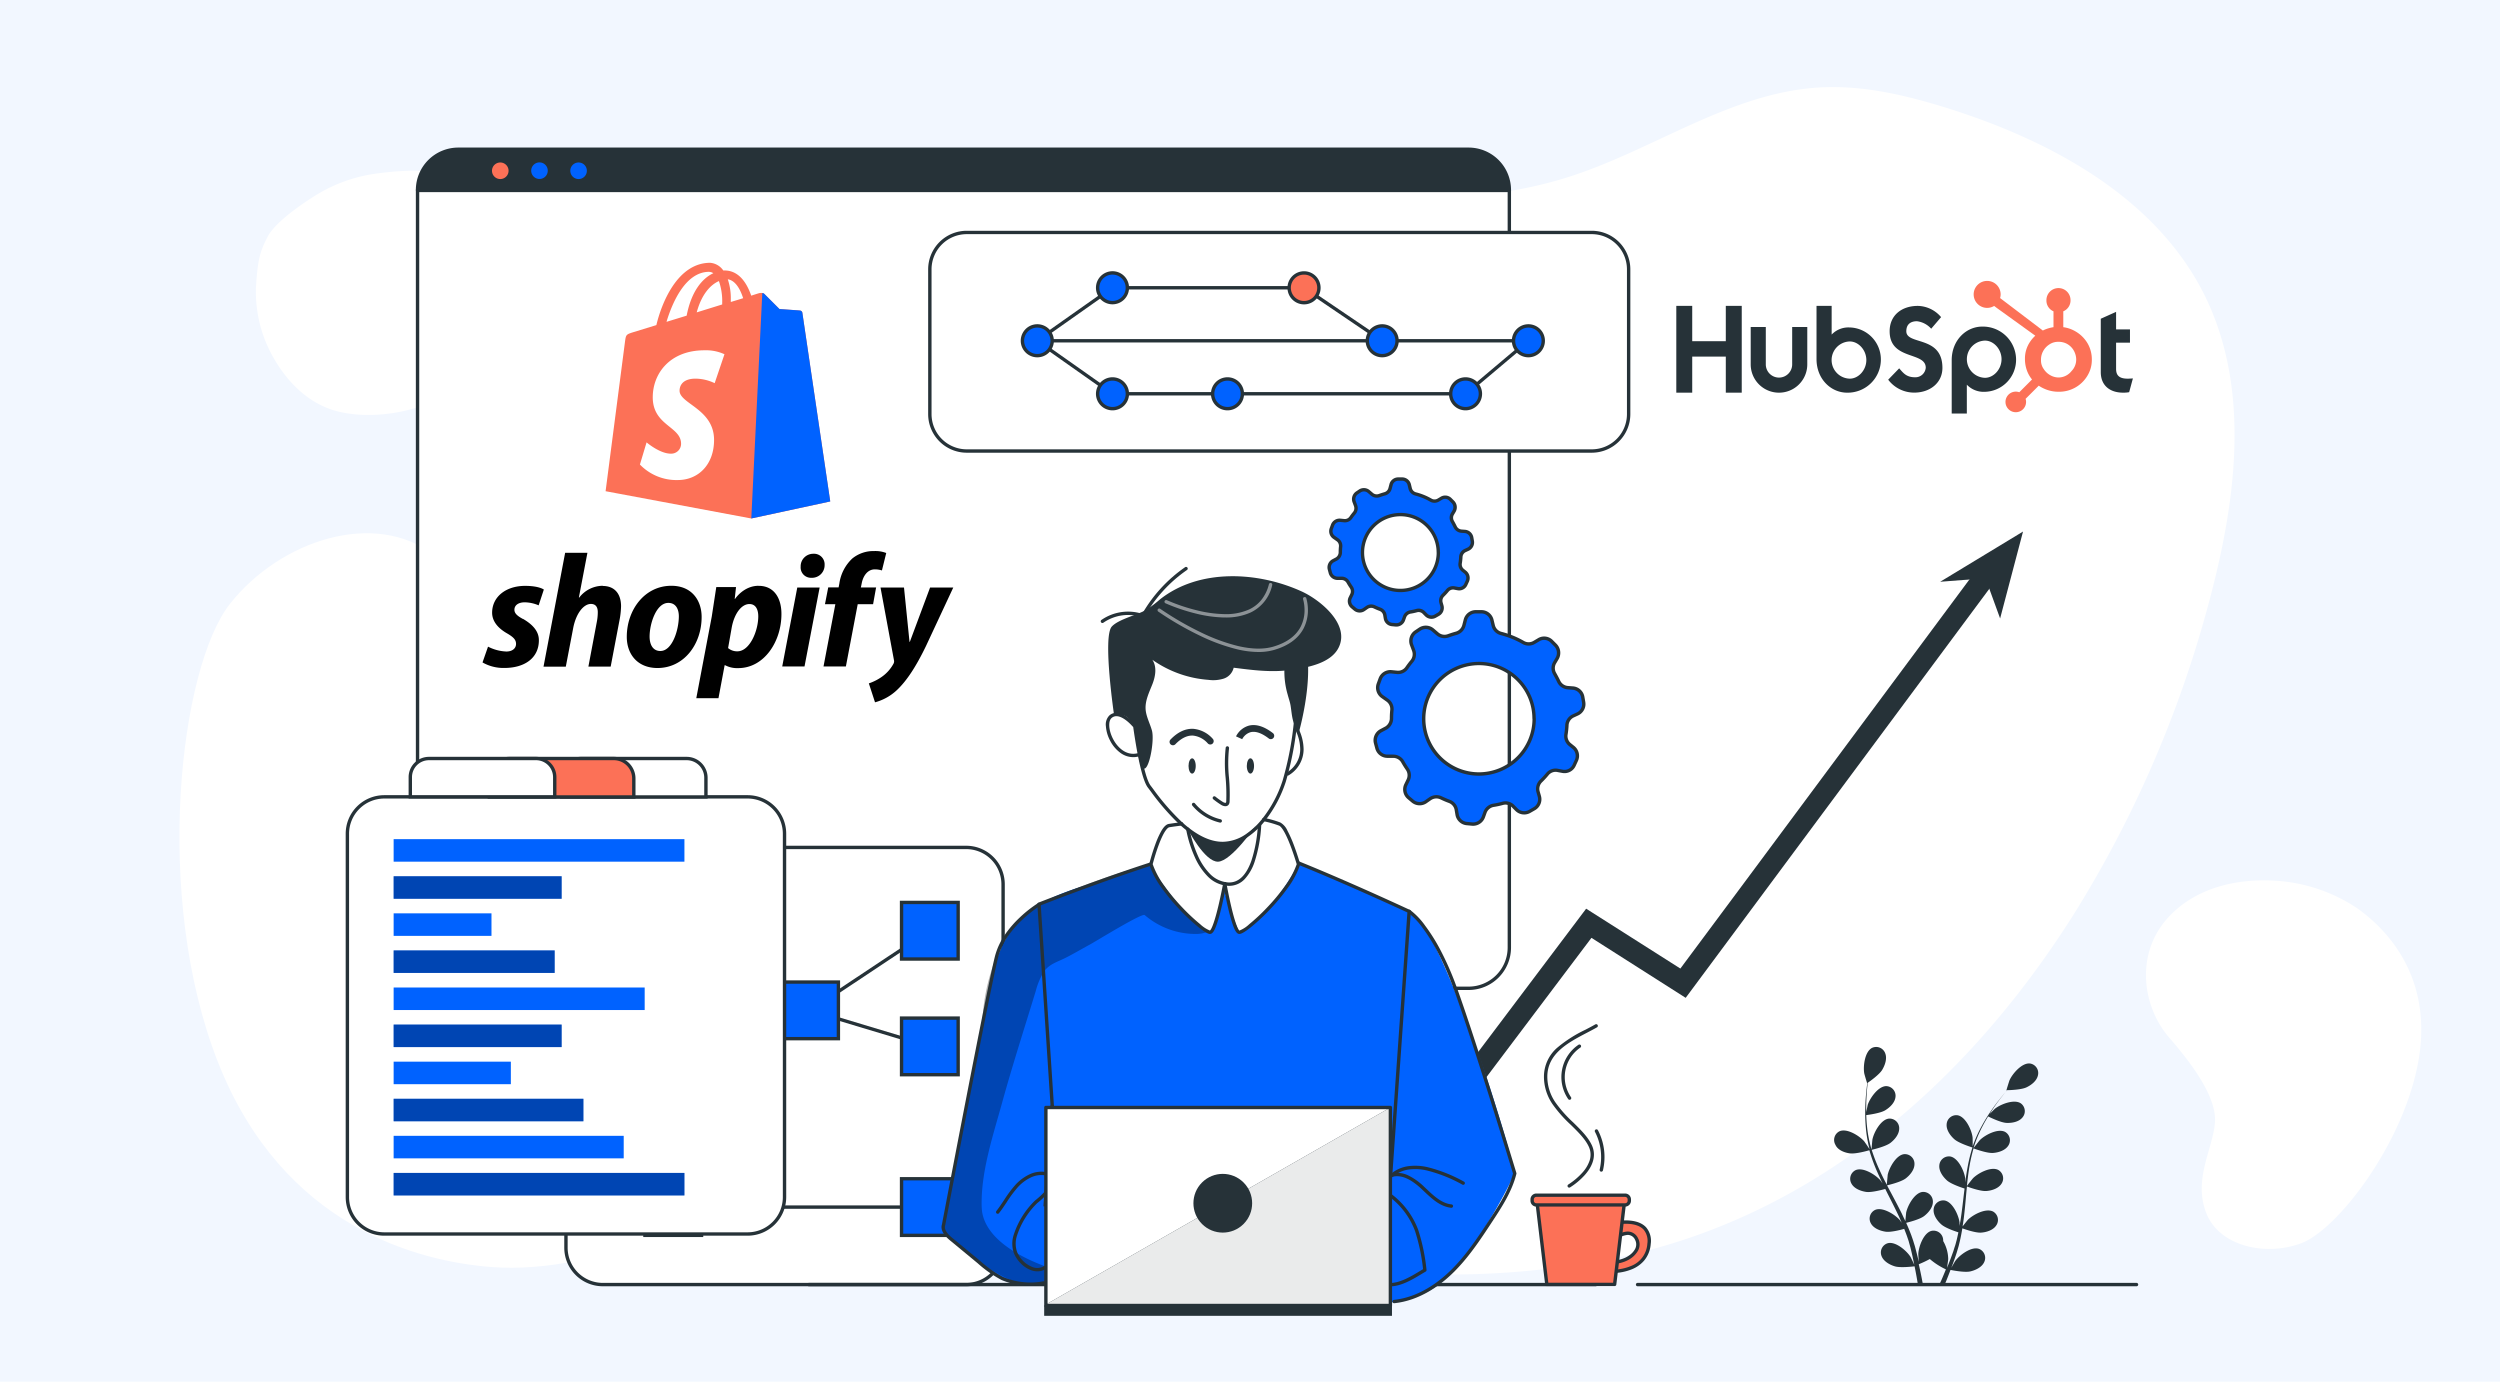 <svg xmlns="http://www.w3.org/2000/svg" xmlns:xlink="http://www.w3.org/1999/xlink" width="760" height="420" viewBox="0 0 760 420">
  <defs>
    <clipPath id="clip-path">
      <rect id="Rectangle_5052" data-name="Rectangle 5052" width="454" height="381" transform="translate(271 1024.854)" fill="#fff" stroke="#707070" stroke-width="1"/>
    </clipPath>
  </defs>
  <g id="Groupe_3813" data-name="Groupe 3813" transform="translate(-56 -1011)">
    <rect id="Rectangle_2975" data-name="Rectangle 2975" width="760" height="420" transform="translate(56 1011)" fill="#f2f7ff"/>
    <g id="Groupe_de_masques_275" data-name="Groupe de masques 275" transform="translate(17 5.146)" clip-path="url(#clip-path)">
      <path id="Tracé_128032" data-name="Tracé 128032" d="M404.653,227.145a346.634,346.634,0,0,0,15.153-96.726c.53-33.761-3.179-70.266-25.432-95.571-21.85-24.743-56.914-33.2-89.9-34.64-13.362-.572-27.011-.191-39.695,4.048-25.612,8.562-43.563,31.271-66.282,45.873C154.637,78.316,95.381,74.978,53.217,105.644a121.532,121.532,0,0,0-27.805,28.77c-30.73,44.029-33.136,105.023-9.675,153.322s70.584,83.353,122.73,96.238S246.88,388.351,295.2,364.9C351.5,337.572,386.565,285.256,404.653,227.145Z" transform="matrix(0.966, 0.259, -0.259, 0.966, 337.24, 959.766)" fill="#fff"/>
    </g>
    <path id="Tracé_128030" data-name="Tracé 128030" d="M254.2,56.228l-68.543,92.339-26.212,35.309L130.8,165.637l-35.045,46.49h-.5a6.312,6.312,0,0,1-5.442-3.1l39.375-52.253,28.641,18.2,19.6-26.35L248.9,52.39Z" transform="translate(409.001 1130.466)" fill="#263238"/>
    <path id="Tracé_128031" data-name="Tracé 128031" d="M218.12,58.7,243.312,43.43l-6.965,26.419L231.9,57.625Z" transform="translate(427.688 1129.16)" fill="#263238"/>
    <path id="Tracé_114100" data-name="Tracé 114100" d="M135.05,73.057c-9.434-9.053-29.823-16.98-49.667-8.394s-25.261,35.02-21.646,43.7c3.628,8.711,8.805,14.829,24.823,21.432a46.823,46.823,0,0,0,18.59,3.633s14.5-.15,19.949-3.637c4.266-2.735,6.093-4.532,10.706-11.494a40.134,40.134,0,0,0,6.08-19.857C144.214,89.669,142.1,79.821,135.05,73.057Z" transform="translate(312.307 1131.85) rotate(150)" fill="#fff"/>
    <path id="Tracé_114102" data-name="Tracé 114102" d="M146.621,80.412c-11.746-11.272-28.476-8.178-37.668.344-6.716,6.236-17.3,15.279-25.488,14.886-8.121-.393-17.405-6.025-27.495-1.687-9.957,4.273-12.676,18.408-8.175,29.216,4.517,10.846,31.579,30.316,57.143,33.707s39.37-11.473,45.113-20.141a49.969,49.969,0,0,0,7.57-24.723C158.031,101.1,155.395,88.834,146.621,80.412Z" transform="translate(630.844 1432.398) rotate(-88)" fill="#fff"/>
    <path id="Tracé_128027" data-name="Tracé 128027" d="M257.6,88.445c-24.661-23.665-59.787-17.17-79.085.723-14.1,13.094-36.315,32.079-53.513,31.254-17.05-.825-36.543-12.65-57.726-3.541-20.9,8.972-26.614,38.649-17.164,61.341,9.484,22.771,66.3,63.648,119.974,70.769S252.74,224.9,264.8,206.7c9.109-13.777,15.211-33.144,15.895-51.908C281.552,131.87,276.018,106.127,257.6,88.445Z" transform="matrix(0.485, 0.875, -0.875, 0.485, 257.599, 1064.211)" fill="#fff"/>
    <g id="Version_control-bro" data-name="Version control-bro" transform="translate(89.104 972.098)">
      <g id="freepik--Window--inject-1305" transform="translate(93.829 84.276)">
        <path id="Tracé_113501" data-name="Tracé 113501" d="M419.305,95.484V325.746a12.394,12.394,0,0,1-12.4,12.4H99.827a12.382,12.382,0,0,1-12.427-12.4V95.484a12.393,12.393,0,0,1,12.393-12.4H406.868a12.393,12.393,0,0,1,12.438,12.4Z" transform="translate(-87.4 -83.08)" fill="#fff"/>
        <path id="Tracé_113506" data-name="Tracé 113506" d="M377.836,167.518l.84-.387a2.275,2.275,0,0,0,1.326-2.5l-.177-1.027a2.275,2.275,0,0,0-2.088-1.9l-1.016-.077a2.286,2.286,0,0,1-1.889-1.248c-.276-.585-.563-1.1-.884-1.69a2.264,2.264,0,0,1,0-2.275l.519-.884a2.32,2.32,0,0,0-.365-2.806l-.729-.729a2.209,2.209,0,0,0-2.817-.342l-.895.53a2.264,2.264,0,0,1-2.275,0,18.347,18.347,0,0,0-4.628-1.878,2.275,2.275,0,0,1-1.635-1.668l-.265-1.1a2.264,2.264,0,0,0-2.275-1.756h-1.016a2.264,2.264,0,0,0-2.275,1.745l-.287,1.1a2.3,2.3,0,0,1-1.6,1.646c-.574.155-1.1.331-1.668.53a2.275,2.275,0,0,1-2.275-.42l-.917-.784a2.275,2.275,0,0,0-2.795-.155l-.806.541a2.287,2.287,0,0,0-.85,2.739l.409,1.1a2.3,2.3,0,0,1-.353,2.275c-.365.431-.707.884-1.027,1.348a2.209,2.209,0,0,1-2.11.983l-1.1-.11a2.275,2.275,0,0,0-2.4,1.513l-.365,1.005a2.275,2.275,0,0,0,.828,2.662l1.049.74a2.275,2.275,0,0,1,.95,2.077,16.179,16.179,0,0,0-.088,1.789h0a2.375,2.375,0,0,1-1.1,1.933l-1.1.585a2.276,2.276,0,0,0-1.1,2.629l.265.994a2.276,2.276,0,0,0,2.275,1.7h1.1a2.275,2.275,0,0,1,1.988,1.1,18.27,18.27,0,0,0,.983,1.58,2.276,2.276,0,0,1,.177,2.275l-.464.961a2.275,2.275,0,0,0,.6,2.773l.784.663a2.275,2.275,0,0,0,2.839.1l.806-.563a2.276,2.276,0,0,1,2.275-.221c.574.276,1.16.53,1.767.751a2.264,2.264,0,0,1,1.447,1.756l.166.983a2.264,2.264,0,0,0,2.1,1.9l1.038.1a2.286,2.286,0,0,0,2.364-1.535l.32-.895a2.3,2.3,0,0,1,1.767-1.491,16.348,16.348,0,0,0,1.911-.409,2.209,2.209,0,0,1,2.209.608l.674.685a2.275,2.275,0,0,0,2.784.376l.906-.519a2.275,2.275,0,0,0,1.1-2.618l-.254-.895a2.286,2.286,0,0,1,.574-2.275,18.629,18.629,0,0,0,1.348-1.458,2.209,2.209,0,0,1,2.209-.773l.906.166a2.209,2.209,0,0,0,2.507-1.292l.431-.939a2.264,2.264,0,0,0-.641-2.772l-.685-.552a2.275,2.275,0,0,1-.84-2.121,18.045,18.045,0,0,0,.21-2.043A2.275,2.275,0,0,1,377.836,167.518Zm-8.163.6a11.532,11.532,0,1,1-11.532-11.532h0a11.5,11.5,0,0,1,11.51,11.455Z" transform="translate(-59.35 -45.523)" fill="#0062ff"/>
        <path id="Tracé_113506_-_Contour" data-name="Tracé 113506 - Contour" d="M357.495,145.264h1.081a2.767,2.767,0,0,1,2.784,2.156l.264,1.1a1.758,1.758,0,0,0,1.265,1.29,18.853,18.853,0,0,1,4.754,1.93,1.75,1.75,0,0,0,1.76,0l.882-.523a2.716,2.716,0,0,1,1.474-.434h0a2.735,2.735,0,0,1,1.983.856l.724.724a2.837,2.837,0,0,1,.446,3.428l-.52.886a1.752,1.752,0,0,0,0,1.756l.007.012.06.11c.293.535.57,1.041.834,1.6a1.78,1.78,0,0,0,1.461.961h.005l1.016.077a2.779,2.779,0,0,1,2.556,2.329l.176,1.021a2.779,2.779,0,0,1-1.621,3.056l-.835.385a1.767,1.767,0,0,0-1.016,1.415,18.635,18.635,0,0,1-.215,2.084,1.765,1.765,0,0,0,.65,1.639l0,0,.682.55a2.794,2.794,0,0,1,.786,3.395l-.426.928a2.722,2.722,0,0,1-3.079,1.589l-.918-.168a1.694,1.694,0,0,0-1.694.593l-.006.007a19.228,19.228,0,0,1-1.382,1.5,1.769,1.769,0,0,0-.443,1.761l0,.007.254.895a2.775,2.775,0,0,1-1.349,3.208l-.9.515a2.79,2.79,0,0,1-3.41-.462l-.679-.69a1.694,1.694,0,0,0-1.694-.466,16.935,16.935,0,0,1-1.968.422,1.786,1.786,0,0,0-1.366,1.156l-.319.892a2.8,2.8,0,0,1-2.647,1.889c-.082,0-.166,0-.248-.011l-1.034-.1a2.763,2.763,0,0,1-2.566-2.331l-.165-.979a1.754,1.754,0,0,0-1.118-1.359c-.578-.21-1.17-.462-1.807-.768a1.761,1.761,0,0,0-1.757.173l-.006,0-.8.559a2.79,2.79,0,0,1-3.475-.126l-.778-.658a2.777,2.777,0,0,1-.73-3.394l.463-.959a1.765,1.765,0,0,0-.134-1.756,18.771,18.771,0,0,1-1.006-1.615,1.769,1.769,0,0,0-1.507-.851h-1.134a2.791,2.791,0,0,1-2.781-2.086l-.263-.987a2.807,2.807,0,0,1,1.356-3.219l1.09-.578a1.858,1.858,0,0,0,.849-1.5,16.749,16.749,0,0,1,.091-1.836,1.763,1.763,0,0,0-.736-1.6l-1.049-.739a2.789,2.789,0,0,1-1.015-3.261l.362-1a2.789,2.789,0,0,1,2.938-1.853l1.109.111a1.706,1.706,0,0,0,.2.012,1.689,1.689,0,0,0,1.417-.766l.007-.01c.341-.493.7-.959,1.054-1.383a1.787,1.787,0,0,0,.271-1.761l0-.008-.407-1.1a2.818,2.818,0,0,1,1.044-3.35l.8-.539a2.79,2.79,0,0,1,3.421.19l.915.783a1.76,1.76,0,0,0,1.764.328l.006,0c.512-.181,1.073-.371,1.7-.541a1.788,1.788,0,0,0,1.24-1.276l.287-1.1A2.768,2.768,0,0,1,357.495,145.264Zm1.1,1.03h-1.04a1.743,1.743,0,0,0-1.758,1.349l0,.012-.287,1.1a2.819,2.819,0,0,1-1.96,2.012l-.006,0c-.6.16-1.134.344-1.628.518a2.79,2.79,0,0,1-2.787-.516l-.918-.785a1.761,1.761,0,0,0-2.163-.12l-.007,0-.806.541a1.782,1.782,0,0,0-.659,2.123l0,.011.407,1.1a2.819,2.819,0,0,1-.434,2.781l-.008.009c-.337.4-.671.837-.993,1.3a2.723,2.723,0,0,1-2.592,1.207l-1.1-.11a1.806,1.806,0,0,0-.2-.011,1.761,1.761,0,0,0-1.661,1.182l0,.006-.366,1.01a1.76,1.76,0,0,0,.641,2.06l1.051.741a2.8,2.8,0,0,1,1.166,2.547,15.756,15.756,0,0,0-.086,1.737v.019a2.886,2.886,0,0,1-1.344,2.352l-.034.02-1.1.585a1.77,1.77,0,0,0-.851,2.032l0,.009.265.994a1.761,1.761,0,0,0,1.762,1.319h1.117a2.8,2.8,0,0,1,2.433,1.355l.005.009a17.9,17.9,0,0,0,.954,1.534l.007.009a2.8,2.8,0,0,1,.217,2.79l-.467.967a1.752,1.752,0,0,0,.462,2.145l.006.005.784.663a1.761,1.761,0,0,0,2.2.079l.012-.009.8-.562a2.79,2.79,0,0,1,2.787-.269l.009,0c.607.292,1.17.531,1.72.731a2.786,2.786,0,0,1,1.779,2.157l.165.981a1.741,1.741,0,0,0,1.622,1.472h.018l1.038.1c.048,0,.1.007.153.007a1.771,1.771,0,0,0,1.675-1.2l0-.006.32-.895a2.817,2.817,0,0,1,2.163-1.825l.012,0a15.89,15.89,0,0,0,1.851-.4,2.723,2.723,0,0,1,2.717.746l.671.682a1.761,1.761,0,0,0,2.156.293l0,0,.916-.525a1.751,1.751,0,0,0,.855-2.026l-.253-.89a2.8,2.8,0,0,1,.7-2.784l0,0a18.194,18.194,0,0,0,1.308-1.415,2.723,2.723,0,0,1,2.71-.952l.914.168a1.693,1.693,0,0,0,1.923-.991l.006-.013.436-.949a1.759,1.759,0,0,0-.5-2.142l-.006,0-.684-.552a2.8,2.8,0,0,1-1.026-2.6v-.006a17.6,17.6,0,0,0,.2-1.985l0-.027a2.8,2.8,0,0,1,1.612-2.262l.848-.39a1.754,1.754,0,0,0,1.026-1.932v-.006l-.177-1.027a1.756,1.756,0,0,0-1.616-1.474l-1.017-.077a2.813,2.813,0,0,1-2.311-1.529l-.006-.013c-.252-.535-.51-1.006-.81-1.553l-.057-.1a2.785,2.785,0,0,1,0-2.786l.52-.886a1.806,1.806,0,0,0-.285-2.181l-.741-.741a1.7,1.7,0,0,0-1.238-.536h0a1.689,1.689,0,0,0-.922.274l-.018.011-.895.53a2.779,2.779,0,0,1-2.8,0,17.828,17.828,0,0,0-4.5-1.824,2.788,2.788,0,0,1-2.008-2.046l-.265-1.105a1.743,1.743,0,0,0-1.759-1.362Zm-.438,9.773a12.013,12.013,0,0,1,12.013,11.9l.023.079v.072a12.047,12.047,0,1,1-12.047-12.047Zm11.006,12.118-.022-.076v-.071A10.983,10.983,0,0,0,358.152,157.1h-.011a11.017,11.017,0,1,0,11.016,11.088Z" transform="translate(-59.35 -45.523)" fill="#263238"/>
        <path id="Tracé_113507" data-name="Tracé 113507" d="M419.305,95.484v.63H87.4v-.63a12.393,12.393,0,0,1,12.393-12.4H406.868a12.393,12.393,0,0,1,12.438,12.4Z" transform="translate(-87.4 -83.08)" fill="#263238"/>
        <path id="Tracé_113508" data-name="Tracé 113508" d="M406.912,82.565a12.908,12.908,0,0,1,12.908,12.92V325.746a12.908,12.908,0,0,1-12.908,12.919H99.794a12.908,12.908,0,0,1-12.908-12.92V95.484A12.908,12.908,0,0,1,99.793,82.565Zm0,255.07a11.879,11.879,0,0,0,11.879-11.889V95.484a11.879,11.879,0,0,0-11.879-11.89H99.793A11.879,11.879,0,0,0,87.915,95.484V325.746a11.879,11.879,0,0,0,11.879,11.89H406.912Z" transform="translate(-87.4 -83.08)" fill="#263238"/>
        <path id="Ligne_2566" data-name="Ligne 2566" d="M331.905.515H0A.515.515,0,0,1-.515,0,.515.515,0,0,1,0-.515H331.905A.515.515,0,0,1,332.42,0,.515.515,0,0,1,331.905.515Z" transform="translate(0 12.405)" fill="#263238"/>
        <path id="Tracé_113509" data-name="Tracé 113509" d="M112.927,89.238a2.518,2.518,0,1,1-2.518-2.518A2.518,2.518,0,0,1,112.927,89.238Z" transform="translate(-85.257 -82.699)" fill="#fc7157"/>
        <path id="Tracé_113510" data-name="Tracé 113510" d="M123.717,89.241a2.518,2.518,0,1,1-2.474-2.541,2.518,2.518,0,0,1,2.474,2.541Z" transform="translate(-84.129 -82.701)" fill="#0062ff"/>
        <path id="Tracé_113511" data-name="Tracé 113511" d="M134.477,89.238a2.518,2.518,0,1,1-2.518-2.518A2.518,2.518,0,0,1,134.477,89.238Z" transform="translate(-83.003 -82.699)" fill="#0062ff"/>
        <path id="Tracé_123879" data-name="Tracé 123879" d="M396.686,177.427l1.222-.563a3.313,3.313,0,0,0,1.93-3.634l-.257-1.5a3.313,3.313,0,0,0-3.039-2.766l-1.479-.113a3.329,3.329,0,0,1-2.75-1.817c-.4-.852-.82-1.608-1.286-2.46a3.3,3.3,0,0,1,0-3.313l.756-1.286a3.377,3.377,0,0,0-.531-4.084l-1.061-1.061a3.216,3.216,0,0,0-4.1-.5l-1.3.772a3.3,3.3,0,0,1-3.313,0,26.711,26.711,0,0,0-6.738-2.734,3.313,3.313,0,0,1-2.38-2.428l-.386-1.608a3.3,3.3,0,0,0-3.313-2.557h-1.479a3.3,3.3,0,0,0-3.313,2.541l-.418,1.608a3.345,3.345,0,0,1-2.332,2.4c-.836.225-1.608.482-2.428.772a3.313,3.313,0,0,1-3.313-.611l-1.335-1.142a3.313,3.313,0,0,0-4.068-.225l-1.174.788a3.329,3.329,0,0,0-1.238,3.988l.595,1.608a3.345,3.345,0,0,1-.515,3.313c-.531.627-1.029,1.286-1.5,1.962a3.216,3.216,0,0,1-3.071,1.431l-1.608-.161a3.313,3.313,0,0,0-3.489,2.2l-.531,1.463a3.313,3.313,0,0,0,1.206,3.875l1.528,1.077a3.313,3.313,0,0,1,1.383,3.023,23.579,23.579,0,0,0-.129,2.605h0a3.458,3.458,0,0,1-1.608,2.814l-1.608.852a3.313,3.313,0,0,0-1.608,3.827l.386,1.447a3.313,3.313,0,0,0,3.313,2.476h1.608a3.313,3.313,0,0,1,2.894,1.608,26.6,26.6,0,0,0,1.431,2.3,3.313,3.313,0,0,1,.257,3.313l-.675,1.4a3.313,3.313,0,0,0,.868,4.036l1.142.965a3.313,3.313,0,0,0,4.133.145l1.174-.82a3.313,3.313,0,0,1,3.313-.322c.836.4,1.688.772,2.573,1.093a3.3,3.3,0,0,1,2.107,2.557l.241,1.431a3.3,3.3,0,0,0,3.055,2.766l1.512.145a3.329,3.329,0,0,0,3.441-2.235l.466-1.3a3.345,3.345,0,0,1,2.573-2.171,23.806,23.806,0,0,0,2.782-.6,3.216,3.216,0,0,1,3.216.884l.981,1a3.313,3.313,0,0,0,4.052.547l1.319-.756a3.313,3.313,0,0,0,1.608-3.811l-.37-1.3a3.329,3.329,0,0,1,.836-3.313,27.1,27.1,0,0,0,1.962-2.123,3.216,3.216,0,0,1,3.216-1.126l1.319.241a3.216,3.216,0,0,0,3.65-1.881l.627-1.367a3.3,3.3,0,0,0-.933-4.036l-1-.8a3.312,3.312,0,0,1-1.222-3.087,26.27,26.27,0,0,0,.306-2.975A3.313,3.313,0,0,1,396.686,177.427ZM384.8,178.3a16.788,16.788,0,1,1-16.788-16.788h0a16.74,16.74,0,0,1,16.756,16.676Z" transform="translate(-45.35 -5.175)" fill="#0062ff"/>
        <path id="Tracé_123879_-_Contour" data-name="Tracé 123879 - Contour" d="M367.073,145.264l.112,0h1.464l.108,0a3.811,3.811,0,0,1,3.713,2.958l.385,1.6a2.794,2.794,0,0,0,2.01,2.05,27.219,27.219,0,0,1,6.864,2.785,2.782,2.782,0,0,0,2.8,0l1.29-.764a3.72,3.72,0,0,1,2.022-.6h0a3.746,3.746,0,0,1,2.718,1.174l1.056,1.056a3.9,3.9,0,0,1,.612,4.707l-.757,1.288a2.786,2.786,0,0,0,0,2.793l.007.012.087.159c.426.777.828,1.512,1.21,2.322a2.826,2.826,0,0,0,2.321,1.53h.005l1.479.113a3.813,3.813,0,0,1,3.508,3.2l.256,1.489a3.812,3.812,0,0,1-2.225,4.194l-1.218.561a2.808,2.808,0,0,0-1.615,2.255,26.884,26.884,0,0,1-.31,3.015,2.8,2.8,0,0,0,1.033,2.606l0,0,.994.8a3.811,3.811,0,0,1,1.078,4.659l-.622,1.355a3.728,3.728,0,0,1-4.222,2.178l-1.331-.244a2.7,2.7,0,0,0-2.7.946l-.005.007a27.732,27.732,0,0,1-2,2.16,2.81,2.81,0,0,0-.7,2.8l0,.007.37,1.3a3.827,3.827,0,0,1-1.852,4.4l-1.312.752a3.827,3.827,0,0,1-4.679-.634l-.986-1a2.7,2.7,0,0,0-2.7-.743,24.419,24.419,0,0,1-2.839.608,2.835,2.835,0,0,0-2.171,1.836l-.466,1.3a3.843,3.843,0,0,1-3.632,2.592c-.113,0-.227-.005-.34-.015l-1.507-.144a3.811,3.811,0,0,1-3.523-3.2l-.241-1.428a2.788,2.788,0,0,0-1.778-2.16c-.836-.3-1.691-.667-2.612-1.11a2.8,2.8,0,0,0-2.794.273l-.006,0-1.168.816a3.827,3.827,0,0,1-4.769-.172l-1.136-.96a3.827,3.827,0,0,1-1-4.658l.674-1.4a2.8,2.8,0,0,0-.215-2.793,27.123,27.123,0,0,1-1.454-2.336,2.812,2.812,0,0,0-2.4-1.354h-1.654a3.828,3.828,0,0,1-3.819-2.861l-.384-1.44a3.827,3.827,0,0,1,1.859-4.417l1.594-.845a2.94,2.94,0,0,0,1.352-2.376,24.166,24.166,0,0,1,.131-2.652,2.8,2.8,0,0,0-1.168-2.549l-1.527-1.077a3.826,3.826,0,0,1-1.392-4.474l.529-1.458a3.825,3.825,0,0,1,4.031-2.542l1.613.161a2.7,2.7,0,0,0,2.58-1.2l.007-.01c.492-.713,1-1.385,1.522-2a2.837,2.837,0,0,0,.432-2.8l0-.008-.593-1.6a3.843,3.843,0,0,1,1.432-4.6l1.171-.786a3.827,3.827,0,0,1,4.7.261l1.332,1.14a2.8,2.8,0,0,0,2.8.519l.006,0c.742-.262,1.554-.538,2.463-.783a2.838,2.838,0,0,0,1.969-2.026l.417-1.605A3.8,3.8,0,0,1,367.073,145.264Zm1.592,1.031h-1.592a2.77,2.77,0,0,0-2.707,2.145l0,.012-.418,1.608a3.869,3.869,0,0,1-2.69,2.762l-.006,0c-.876.236-1.665.5-2.387.759a3.827,3.827,0,0,1-3.825-.707l-1.335-1.142a2.8,2.8,0,0,0-3.436-.19l-.007,0-1.174.788a2.83,2.83,0,0,0-1.046,3.371l0,.011.594,1.6a3.869,3.869,0,0,1-.6,3.818l-.008.009c-.5.587-.988,1.232-1.461,1.917a3.73,3.73,0,0,1-3.554,1.655l-1.6-.16a2.856,2.856,0,0,0-.312-.017,2.8,2.8,0,0,0-2.64,1.878l0,.006-.532,1.468a2.8,2.8,0,0,0,1.019,3.273l1.53,1.079a3.836,3.836,0,0,1,1.6,3.493,23.182,23.182,0,0,0-.126,2.552v.019a3.968,3.968,0,0,1-1.847,3.233l-.034.02-1.608.852a2.814,2.814,0,0,0-1.354,3.231l0,.009.386,1.447a2.8,2.8,0,0,0,2.8,2.095h1.621a3.845,3.845,0,0,1,3.34,1.858l.006.009a26.225,26.225,0,0,0,1.4,2.254l.006.009a3.836,3.836,0,0,1,.3,3.827l-.678,1.405a2.785,2.785,0,0,0,.733,3.409l.006.005,1.142.965a2.8,2.8,0,0,0,3.494.125l.012-.009,1.171-.818a3.827,3.827,0,0,1,3.824-.369l.009,0c.892.429,1.718.78,2.526,1.074a3.82,3.82,0,0,1,2.439,2.957l.241,1.429a2.767,2.767,0,0,0,2.579,2.338h.018l1.512.145c.079.007.163.011.246.011a2.813,2.813,0,0,0,2.66-1.9l0-.006.466-1.3a3.866,3.866,0,0,1,2.969-2.5l.011,0a23.379,23.379,0,0,0,2.722-.582,3.73,3.73,0,0,1,3.724,1.023l.978.994a2.8,2.8,0,0,0,3.425.464l0,0,1.329-.762a2.783,2.783,0,0,0,1.358-3.219l-.369-1.3a3.838,3.838,0,0,1,.967-3.821l0,0a26.7,26.7,0,0,0,1.922-2.079,3.73,3.73,0,0,1,3.717-1.3l1.327.243a2.7,2.7,0,0,0,3.066-1.58l.006-.013.632-1.377a2.8,2.8,0,0,0-.787-3.406l-.006,0-1-.8a3.836,3.836,0,0,1-1.409-3.565v-.006a25.856,25.856,0,0,0,.3-2.917l0-.027a3.841,3.841,0,0,1,2.211-3.1l1.231-.567a2.787,2.787,0,0,0,1.63-3.07v-.006l-.257-1.5a2.789,2.789,0,0,0-2.568-2.34l-1.481-.113a3.86,3.86,0,0,1-3.172-2.1l-.006-.013c-.37-.785-.748-1.475-1.185-2.274l-.084-.154a3.819,3.819,0,0,1,0-3.824l.757-1.289a2.864,2.864,0,0,0-.451-3.46l-1.073-1.073a2.713,2.713,0,0,0-1.973-.855h0a2.693,2.693,0,0,0-1.471.437l-.018.011-1.3.772a3.811,3.811,0,0,1-3.834,0,26.193,26.193,0,0,0-6.606-2.68,3.823,3.823,0,0,1-2.754-2.806l-.386-1.609a2.77,2.77,0,0,0-2.8-2.162Zm-.634,14.7a17.254,17.254,0,0,1,17.254,17.117l.033.114v.072a17.312,17.312,0,1,1-17.3-17.3Zm16.257,17.374-.032-.111v-.071a16.224,16.224,0,0,0-16.225-16.163h-.016a16.274,16.274,0,1,0,16.273,16.345Z" transform="translate(-45.35 -5.175)" fill="#263238"/>
      </g>
      <g id="freepik--Graphics--inject-1305" transform="translate(75.93 156.571)">
        <g id="Groupe_2999" data-name="Groupe 2999" transform="translate(-108.879 -47)">
          <rect id="Rectangle_2869" data-name="Rectangle 2869" width="212.433" height="66.441" rx="11.22" transform="translate(282.52)" fill="#fff"/>
          <path id="Rectangle_2869_-_Contour" data-name="Rectangle 2869 - Contour" d="M11.22-.515H201.213A11.735,11.735,0,0,1,212.948,11.22v44a11.735,11.735,0,0,1-11.735,11.735H11.22A11.735,11.735,0,0,1-.515,55.221v-44A11.735,11.735,0,0,1,11.22-.515ZM201.213,65.926a10.705,10.705,0,0,0,10.705-10.705v-44A10.705,10.705,0,0,0,201.213.515H11.22A10.705,10.705,0,0,0,.515,11.22v44A10.705,10.705,0,0,0,11.22,65.926Z" transform="translate(282.52)" fill="#263238"/>
          <path id="Ligne_2567" data-name="Ligne 2567" d="M144.778.515H0V-.515H144.778Z" transform="translate(319.699 32.927)" fill="#263238"/>
          <path id="Tracé_113513" data-name="Tracé 113513" d="M415.839,137.762,392.21,121.735H334.3l-22.732,16.022-.593-.841,23-16.21h58.555l23.89,16.2Z" transform="translate(3.912 -104.408)" fill="#263238"/>
          <path id="Tracé_113514" data-name="Tracé 113514" d="M411.135,136.238a4.518,4.518,0,1,1-4.507-4.518,4.518,4.518,0,0,1,4.507,4.518Z" transform="translate(13.412 -103.31)" fill="#0062ff"/>
          <path id="Tracé_113514_-_Contour" data-name="Tracé 113514 - Contour" d="M406.618,141.27h0a5.032,5.032,0,0,1,0-10.065h.013a5.032,5.032,0,0,1-.012,10.065Zm0-9.035a4,4,0,0,0,0,8.006l0,.515v-.515a4,4,0,0,0,.01-8.006Z" transform="translate(13.412 -103.31)" fill="#263238"/>
          <circle id="Ellipse_437" data-name="Ellipse 437" cx="4.518" cy="4.518" r="4.518" transform="translate(333.529 12.294)" fill="#0062ff"/>
          <path id="Ellipse_437_-_Contour" data-name="Ellipse 437 - Contour" d="M4.518-.515A5.032,5.032,0,1,1-.515,4.518,5.038,5.038,0,0,1,4.518-.515Zm0,9.035a4,4,0,1,0-4-4A4.008,4.008,0,0,0,4.518,8.521Z" transform="translate(333.529 12.294)" fill="#263238"/>
          <path id="Tracé_113515" data-name="Tracé 113515" d="M389.626,121.647a4.518,4.518,0,1,1-4.507-4.507A4.518,4.518,0,0,1,389.626,121.647Z" transform="translate(11.162 -104.835)" fill="#fc7157"/>
          <path id="Tracé_113515_-_Contour" data-name="Tracé 113515 - Contour" d="M385.108,116.625h.012a5.037,5.037,0,1,1-.012,0Zm0,9.036a4,4,0,0,0,.009-8.006h-.01a4,4,0,1,0,0,8.006Z" transform="translate(11.162 -104.835)" fill="#263238"/>
          <path id="Tracé_113516" data-name="Tracé 113516" d="M441.644,152.441H333.972l-.133-.094-22.865-16.116.593-.841L334.3,151.411h106.97l18.966-15.995.664.787Z" transform="translate(3.912 -102.883)" fill="#263238"/>
          <path id="Tracé_113517" data-name="Tracé 113517" d="M368.565,150.828a4.518,4.518,0,1,1-4.518-4.518A4.518,4.518,0,0,1,368.565,150.828Z" transform="translate(8.959 -101.784)" fill="#0062ff"/>
          <path id="Tracé_113517_-_Contour" data-name="Tracé 113517 - Contour" d="M364.048,145.8a5.032,5.032,0,1,1-5.032,5.032A5.038,5.038,0,0,1,364.048,145.8Zm0,9.036a4,4,0,1,0-4-4A4.008,4.008,0,0,0,364.048,154.831Z" transform="translate(8.959 -101.784)" fill="#263238"/>
          <path id="Tracé_113518" data-name="Tracé 113518" d="M336.915,150.828a4.518,4.518,0,1,1-4.518-4.518A4.518,4.518,0,0,1,336.915,150.828Z" transform="translate(5.648 -101.784)" fill="#0062ff"/>
          <path id="Tracé_113518_-_Contour" data-name="Tracé 113518 - Contour" d="M332.4,145.8a5.032,5.032,0,1,1-5.032,5.032A5.038,5.038,0,0,1,332.4,145.8Zm0,9.036a4,4,0,1,0-4-4A4.008,4.008,0,0,0,332.4,154.831Z" transform="translate(5.648 -101.784)" fill="#263238"/>
          <path id="Tracé_113519" data-name="Tracé 113519" d="M434.076,150.828a4.518,4.518,0,1,1-4.518-4.518A4.518,4.518,0,0,1,434.076,150.828Z" transform="translate(15.811 -101.784)" fill="#0062ff"/>
          <path id="Tracé_113519_-_Contour" data-name="Tracé 113519 - Contour" d="M429.558,145.8a5.032,5.032,0,1,1-5.032,5.032A5.038,5.038,0,0,1,429.558,145.8Zm0,9.036a4,4,0,1,0-4-4A4.008,4.008,0,0,0,429.558,154.831Z" transform="translate(15.811 -101.784)" fill="#263238"/>
          <circle id="Ellipse_438" data-name="Ellipse 438" cx="4.518" cy="4.518" r="4.518" transform="translate(459.959 28.41)" fill="#0062ff"/>
          <path id="Ellipse_438_-_Contour" data-name="Ellipse 438 - Contour" d="M4.518-.515A5.032,5.032,0,1,1-.515,4.518,5.038,5.038,0,0,1,4.518-.515Zm0,9.035a4,4,0,1,0-4-4A4.008,4.008,0,0,0,4.518,8.521Z" transform="translate(459.959 28.41)" fill="#263238"/>
          <path id="Tracé_113520" data-name="Tracé 113520" d="M316.215,136.238a4.518,4.518,0,1,1-4.507-4.518,4.518,4.518,0,0,1,4.507,4.518Z" transform="translate(3.484 -103.31)" fill="#0062ff"/>
          <path id="Tracé_113520_-_Contour" data-name="Tracé 113520 - Contour" d="M311.7,141.27h0a5.032,5.032,0,0,1,0-10.065h.013a5.032,5.032,0,0,1-.012,10.065Zm0-9.035a4,4,0,0,0,0,8.006l0,.515v-.515a4,4,0,0,0,.01-8.006Z" transform="translate(3.484 -103.31)" fill="#263238"/>
        </g>
        <rect id="Rectangle_2870" data-name="Rectangle 2870" width="132.892" height="132.892" rx="11.22" transform="translate(63.016 139.951)" fill="#fff"/>
        <path id="Rectangle_2870_-_Contour" data-name="Rectangle 2870 - Contour" d="M11.22-.515H121.672A11.735,11.735,0,0,1,133.407,11.22V121.672a11.735,11.735,0,0,1-11.735,11.735H11.22A11.735,11.735,0,0,1-.515,121.672V11.22A11.735,11.735,0,0,1,11.22-.515ZM121.672,132.378a10.705,10.705,0,0,0,10.705-10.705V11.22A10.705,10.705,0,0,0,121.672.515H11.22A10.705,10.705,0,0,0,.515,11.22V121.672A10.705,10.705,0,0,0,11.22,132.378Z" transform="translate(63.016 139.951)" fill="#263238"/>
        <path id="Tracé_113521" data-name="Tracé 113521" d="M190.516,335.362H112.51a.515.515,0,0,1-.458-.75l17.209-33.458a.515.515,0,0,1,.915.471l-16.824,32.708h77.162a.515.515,0,1,1,0,1.029Z" transform="translate(-16.875 -85.565)" fill="#263238"/>
        <path id="Tracé_113522" data-name="Tracé 113522" d="M186.577,291.3a.514.514,0,0,1-.149-.022l-36.407-10.957a.515.515,0,0,1-.137-.921l36.407-24.2a.515.515,0,1,1,.57.857l-35.5,23.6L186.725,290.3a.515.515,0,0,1-.148,1.008Z" transform="translate(-12.937 -90.351)" fill="#263238"/>
        <rect id="Rectangle_2871" data-name="Rectangle 2871" width="17.209" height="17.209" transform="translate(165.036 156.674)" fill="#0062ff"/>
        <path id="Rectangle_2871_-_Contour" data-name="Rectangle 2871 - Contour" d="M-.515-.515H17.724V17.724H-.515ZM16.695.515H.515v16.18h16.18Z" transform="translate(165.036 156.674)" fill="#263238"/>
        <rect id="Rectangle_2872" data-name="Rectangle 2872" width="17.209" height="17.209" transform="translate(165.036 191.833)" fill="#0062ff"/>
        <path id="Rectangle_2872_-_Contour" data-name="Rectangle 2872 - Contour" d="M-.515-.515H17.724V17.724H-.515ZM16.695.515H.515v16.18h16.18Z" transform="translate(165.036 191.833)" fill="#263238"/>
        <rect id="Rectangle_2873" data-name="Rectangle 2873" width="17.209" height="17.209" transform="translate(128.629 180.876)" fill="#0062ff"/>
        <path id="Rectangle_2873_-_Contour" data-name="Rectangle 2873 - Contour" d="M-.515-.515H17.724V17.724H-.515ZM16.695.515H.515v16.18h16.18Z" transform="translate(128.629 180.876)" fill="#263238"/>
        <rect id="Rectangle_2874" data-name="Rectangle 2874" width="17.209" height="17.209" transform="translate(104.24 207.22)" fill="#0062ff"/>
        <path id="Rectangle_2874_-_Contour" data-name="Rectangle 2874 - Contour" d="M-.515-.515H17.724V17.724H-.515ZM16.695.515H.515v16.18h16.18Z" transform="translate(104.24 207.22)" fill="#263238"/>
        <rect id="Rectangle_2875" data-name="Rectangle 2875" width="17.209" height="17.209" transform="translate(87.03 240.667)" fill="#0062ff"/>
        <path id="Rectangle_2875_-_Contour" data-name="Rectangle 2875 - Contour" d="M-.515-.515H17.724V17.724H-.515ZM16.695.515H.515v16.18h16.18Z" transform="translate(87.03 240.667)" fill="#263238"/>
        <rect id="Rectangle_2876" data-name="Rectangle 2876" width="17.209" height="17.209" transform="translate(165.036 240.667)" fill="#0062ff"/>
        <path id="Rectangle_2876_-_Contour" data-name="Rectangle 2876 - Contour" d="M-.515-.515H17.724V17.724H-.515ZM16.695.515H.515v16.18h16.18Z" transform="translate(165.036 240.667)" fill="#263238"/>
      </g>
      <g id="freepik--Table--inject-1305" transform="translate(84.186 350.757)">
        <path id="Ligne_2568" data-name="Ligne 2568" d="M151.671.515H0A.515.515,0,0,1-.515,0,.515.515,0,0,1,0-.515H151.671a.515.515,0,0,1,.515.515A.515.515,0,0,1,151.671.515Z" transform="translate(380.54 78.657)" fill="#263238"/>
        <path id="Ligne_2569" data-name="Ligne 2569" d="M239.215.515H0A.515.515,0,0,1-.515,0,.515.515,0,0,1,0-.515H239.215A.515.515,0,0,1,239.73,0,.515.515,0,0,1,239.215.515Z" transform="translate(128.611 78.657)" fill="#263238"/>
        <g id="freepik--Coffee--inject-189--inject-1305" transform="translate(348.485 51.485)">
          <path id="Tracé_113526" data-name="Tracé 113526" d="M417.269,383.189s4.275-3.5,6.318.32c1.756,3.314-2.452,7.014-7.257,7.014v2.795s10.295.276,11.046-8.395-10.151-6.274-10.151-6.274Z" transform="translate(-391.841 -370.166)" fill="#fc7157"/>
          <path id="Tracé_113526_-_Contour" data-name="Tracé 113526 - Contour" d="M420.352,377.83h0c2.749,0,4.872.731,6.14,2.114a6.323,6.323,0,0,1,1.4,5.023A8.893,8.893,0,0,1,425.918,390a9.645,9.645,0,0,1-3.663,2.647,15.894,15.894,0,0,1-5.818,1.183h-.12a.515.515,0,0,1-.5-.514v-2.795a.515.515,0,0,1,.515-.515c2.769,0,5.5-1.327,6.644-3.226a2.975,2.975,0,0,0,.158-3.032,2.466,2.466,0,0,0-2.258-1.512,6.246,6.246,0,0,0-3.28,1.349.515.515,0,0,1-.841-.393l-.044-4.54a.515.515,0,0,1,.4-.508A16.577,16.577,0,0,1,420.352,377.83Zm-3.507,14.965a14.739,14.739,0,0,0,5-1.09,7.746,7.746,0,0,0,5.016-6.827,5.349,5.349,0,0,0-1.129-4.238c-1.35-1.472-3.672-1.781-5.382-1.781h0a16.423,16.423,0,0,0-2.608.217l.031,3.14a6.3,6.3,0,0,1,3.1-1.008,3.5,3.5,0,0,1,3.166,2.058,3.984,3.984,0,0,1-.185,4.047,7.429,7.429,0,0,1-3.041,2.667,10.006,10.006,0,0,1-3.97,1.044Z" transform="translate(-391.841 -370.166)" fill="#263238"/>
          <path id="Tracé_113527" data-name="Tracé 113527" d="M419.1,397.94H398.493L395.4,372.06h26.8Z" transform="translate(-394.03 -370.823)" fill="#fc7157"/>
          <path id="Tracé_113527_-_Contour" data-name="Tracé 113527 - Contour" d="M419.1,398.455H398.493a.515.515,0,0,1-.511-.454l-3.093-25.88a.515.515,0,0,1,.511-.576h26.8a.515.515,0,0,1,.511.576L419.615,398A.515.515,0,0,1,419.1,398.455Zm-20.155-1.029h19.7l2.97-24.851H395.98Z" transform="translate(-394.03 -370.823)" fill="#263238"/>
          <rect id="Rectangle_2898" data-name="Rectangle 2898" width="29.537" height="2.96" rx="1.28" fill="#fc7157"/>
          <path id="Rectangle_2898_-_Contour" data-name="Rectangle 2898 - Contour" d="M1.28-.515H28.257A1.8,1.8,0,0,1,30.051,1.28v.4a1.8,1.8,0,0,1-1.795,1.795H1.28A1.8,1.8,0,0,1-.515,1.68v-.4A1.8,1.8,0,0,1,1.28-.515Zm26.977,2.96a.766.766,0,0,0,.765-.765v-.4a.766.766,0,0,0-.765-.765H1.28a.766.766,0,0,0-.765.765v.4a.766.766,0,0,0,.765.765Z" fill="#263238"/>
        </g>
        <path id="Tracé_113528" data-name="Tracé 113528" d="M405.039,373.513a.515.515,0,0,1-.265-.956,20.7,20.7,0,0,0,4.246-3.577,10.373,10.373,0,0,0,2.222-3.7,5.731,5.731,0,0,0-.284-4.279c-1.1-2.33-3.213-4.4-5.445-6.587A39.786,39.786,0,0,1,400,348.193a14.818,14.818,0,0,1-2.645-8.4,11.652,11.652,0,0,1,4.188-8.937,39.966,39.966,0,0,1,8.416-5.342c1.073-.561,2.086-1.091,3.03-1.632a.515.515,0,0,1,.512.893c-.961.551-1.983,1.085-3.065,1.651-5.649,2.954-12.052,6.3-12.052,13.367a13.82,13.82,0,0,0,2.473,7.829,39.011,39.011,0,0,0,5.376,6.056c2.3,2.255,4.472,4.385,5.655,6.881,1.36,2.87.629,6.023-2.112,9.118a21.368,21.368,0,0,1-4.472,3.76A.512.512,0,0,1,405.039,373.513Z" transform="translate(-45.287 -324.33)" fill="#263238"/>
        <path id="Tracé_113529" data-name="Tracé 113529" d="M404.648,346.23a.514.514,0,0,1-.425-.224,11.859,11.859,0,0,1,3.141-16.512.515.515,0,0,1,.577.852,10.83,10.83,0,0,0-2.868,15.079.515.515,0,0,1-.424.805Z" transform="translate(-44.785 -323.745)" fill="#263238"/>
        <path id="Tracé_113530" data-name="Tracé 113530" d="M413.331,365.637a.515.515,0,0,1-.5-.633,16.623,16.623,0,0,0-1.436-11.5.515.515,0,0,1,.913-.476,17.652,17.652,0,0,1,1.525,12.208A.515.515,0,0,1,413.331,365.637Z" transform="translate(-43.825 -321.303)" fill="#263238"/>
      </g>
      <g id="freepik--Character--inject-1305" transform="translate(253.632 211.767)">
        <path id="Tracé_113537" data-name="Tracé 113537" d="M270.168,404.778a36.551,36.551,0,0,1-14.36,3.314c-7.644,0-23.2-15.8-23.2-15.8s-.563-1.7.652-8.063,12.636-64.74,12.636-64.74,1.348-13.586,9.069-21.926,22.876-11.311,22.876-11.311,33.513-14.592,52.313-10.085c18.778,7.456,39.29,15.033,46.138,20.91s23.682,53.02,29.514,77.232c0,0-12.846,27.294-24.831,34.96s-40.87,5.169-40.87,5.169Z" transform="translate(-232.03 -190.467)" fill="#0062ff"/>
        <path id="Tracé_113539" data-name="Tracé 113539" d="M314.071,298.479c-.563,1.922-2.982,2.541-4.993,2.563a23.793,23.793,0,0,1-15.762-5.744c-.8-.7-15.011,8.086-16.646,8.958-2.585,1.392-5.114,2.916-7.732,4.208-2.452,1.2-4.772,1.8-6.373,4.231a21.828,21.828,0,0,0-2.375,5.744c-3.446,11.289-7.08,22.545-10.217,33.911-2.717,9.842-6.373,20.733-6.219,31.061a16.381,16.381,0,0,0,.155,2.209c2.209,13.2,26.311,18.678,26.311,18.678s-8.527,5.225-14.36,3.314-19.463-9.709-23.76-17l11.83-61.857s-.144-29.824,21.352-38.66,29.934-10.2,29.934-10.2Z" transform="translate(-232.07 -189.987)" opacity="0.3"/>
        <path id="Tracé_113541" data-name="Tracé 113541" d="M362.647,413.5h-.037a.515.515,0,0,1-.477-.55l8.293-117.837c-3.83-1.776-40.5-18.7-50.359-20.377-4.224-.717-16.173,2.221-34.556,8.5-12.654,4.321-24.383,8.875-26.533,9.716L266.4,405.93a.515.515,0,0,1-1.027.067l-7.445-113.352a.515.515,0,0,1,.325-.513c.128-.05,12.966-5.1,26.927-9.869,18.809-6.423,30.605-9.3,35.061-8.539,4.411.749,14.328,4.446,29.475,10.99,11.262,4.865,21.366,9.572,21.467,9.619a.515.515,0,0,1,.3.5l-8.318,118.19A.515.515,0,0,1,362.647,413.5Z" transform="translate(-229.316 -190.592)" fill="#263238"/>
        <path id="Tracé_113542" data-name="Tracé 113542" d="M288.08,222.206l-4.131,19.827s-5.3-3.745-6.429.486,2.32,10.052,8.98,10.372c0,0,1.812,8.98,7.732,15.078a110.158,110.158,0,0,0,8.837,8.439s2.331,15.055,9.941,15.63,9.091-6.274,10.626-15.8c0,0,6.572-11.4,8.494-17.563,0,0,8.063-5.622,2.684-13.829,0,0,2.662-19.628-1.966-22.942S296.154,220.284,288.08,222.206Z" transform="translate(-227.342 -196.249)" fill="#fff"/>
        <path id="Tracé_113543" data-name="Tracé 113543" d="M311.395,288.609s-2.552,12.857-4.142,13.178-7.887-5.689-13.388-13.178-4.65-7.5-4.65-7.5,2.552-9.831,4.65-11.267,9.665-1.259,9.665-1.259l16.569-.63s5.523-.784,8.936,1.414,5.07,11.742,5.07,11.742-9.941,18.325-18.049,20.678a120.516,120.516,0,0,1-4.661-13.178Z" transform="translate(-226.102 -191.251)" fill="#fff"/>
        <path id="Ligne_2570" data-name="Ligne 2570" d="M.513,30.877-.513,30.8l2.2-30.84L2.711.037Z" transform="translate(30.98 163.059)" fill="#263238"/>
        <path id="Tracé_113546" data-name="Tracé 113546" d="M310.044,265.565a2.586,2.586,0,0,1-1.354-.457,24.461,24.461,0,0,1-2.333-1.668.515.515,0,0,1,.647-.8,23.441,23.441,0,0,0,2.237,1.6c.407.26.851.371.972.249a.71.71,0,0,0,.095-.361c0-.012,0-.024,0-.036a55.48,55.48,0,0,0-.182-7.105,43.841,43.841,0,0,1,.02-9.218.515.515,0,0,1,1.019.146,43.072,43.072,0,0,0-.012,9,56.38,56.38,0,0,1,.183,7.222,1.738,1.738,0,0,1-.267.922q-.011.018-.024.035A1.2,1.2,0,0,1,310.044,265.565Z" transform="translate(-224.271 -193.34)" fill="#263238"/>
        <path id="Tracé_113547" data-name="Tracé 113547" d="M314.445,245.749l0-.006-1.875-.85a6.279,6.279,0,0,1,3.916-3.267c2.171-.543,4.624.22,7.291,2.268a1.029,1.029,0,1,1-1.254,1.633c-2.134-1.639-3.99-2.281-5.517-1.909A4.237,4.237,0,0,0,314.445,245.749Z" transform="translate(-223.556 -193.9)" fill="#263238"/>
        <path id="Tracé_113548" data-name="Tracé 113548" d="M295.3,247.489a1.029,1.029,0,0,1-.74-1.745c2.192-2.269,4.518-3.365,6.912-3.256a8.939,8.939,0,0,1,6.008,3.127,1.029,1.029,0,0,1-1.6,1.292,6.931,6.931,0,0,0-4.516-2.363c-1.772-.075-3.562.811-5.321,2.63A1.026,1.026,0,0,1,295.3,247.489Z" transform="translate(-225.461 -193.793)" fill="#263238"/>
        <path id="Tracé_113549" data-name="Tracé 113549" d="M311.974,287.538c-.12,0-.24,0-.361-.009a9.47,9.47,0,0,1-6.277-2.969,19.784,19.784,0,0,1-3.869-5.87,37.079,37.079,0,0,1-2.585-8.292.515.515,0,0,1,1.015-.17,36.738,36.738,0,0,0,2.515,8.054,18.739,18.739,0,0,0,3.657,5.555,8.47,8.47,0,0,0,5.6,2.663c3.067.158,5.44-2.066,7.053-6.609a42.05,42.05,0,0,0,1.961-10.7.515.515,0,1,1,1.027.064,43.092,43.092,0,0,1-2.018,10.985,14.3,14.3,0,0,1-2.967,5.2A6.437,6.437,0,0,1,311.974,287.538Z" transform="translate(-225.033 -191.104)" fill="#263238"/>
        <path id="Tracé_113550" data-name="Tracé 113550" d="M285.11,251.614a6.61,6.61,0,0,1-3.687-1.156,10.528,10.528,0,0,1-3.4-3.981,10.948,10.948,0,0,1-1.223-4.249,3.916,3.916,0,0,1,1.063-3.3,3.194,3.194,0,0,1,2.424-.786c2.654.217,5.255,3.289,5.365,3.42a.515.515,0,0,1-.789.661c-.034-.04-2.441-2.875-4.661-3.055a2.17,2.17,0,0,0-1.667.541c-1.1.943-.918,3.713.405,6.305,1.363,2.67,4.034,5.235,7.446,4.424a.515.515,0,0,1,.238,1A6.527,6.527,0,0,1,285.11,251.614Z" transform="translate(-227.343 -194.302)" fill="#263238"/>
        <path id="Tracé_113551" data-name="Tracé 113551" d="M309.086,268.927a.517.517,0,0,1-.117-.013,15.47,15.47,0,0,1-8.365-5.166.515.515,0,1,1,.792-.657,14.434,14.434,0,0,0,7.806,4.82.515.515,0,0,1-.116,1.016Z" transform="translate(-224.865 -191.71)" fill="#263238"/>
        <ellipse id="Ellipse_439" data-name="Ellipse 439" cx="1.094" cy="2.32" rx="1.094" ry="2.32" transform="translate(74.578 57.67)" fill="#263238"/>
        <path id="Tracé_113552" data-name="Tracé 113552" d="M317.829,253.031c0,1.281-.5,2.32-1.1,2.32s-1.1-1.038-1.1-2.32.486-2.331,1.1-2.331S317.829,251.749,317.829,253.031Z" transform="translate(-223.336 -193.041)" fill="#263238"/>
        <path id="Tracé_113553" data-name="Tracé 113553" d="M307.194,302.214c-.364,0-1.2-.227-3.425-2a58.849,58.849,0,0,1-5.542-5.137,61.543,61.543,0,0,1-5.709-6.835,26.14,26.14,0,0,1-3.769-7.08.514.514,0,0,1-.007-.278c.007-.029.736-2.892,1.783-5.767a27.161,27.161,0,0,1,1.811-4.1c.8-1.4,1.571-2.14,2.349-2.26,1.3-.207,2.813-.4,3.836-.532a.515.515,0,0,1,.129,1.021c-1.016.128-2.516.322-3.805.528-.32.049-1.5.6-3.35,5.685-.9,2.468-1.56,4.93-1.718,5.535a25.358,25.358,0,0,0,3.519,6.56,60.022,60.022,0,0,0,5.525,6.65,59.2,59.2,0,0,0,5.412,5.058,9.483,9.483,0,0,0,2.948,1.912c.156-.106.993-.949,2.524-7.33.844-3.517,1.481-6.975,1.487-7.01a.515.515,0,0,1,1.012.186c-.007.036-.676,3.665-1.552,7.287-.517,2.136-1.005,3.855-1.451,5.109-.659,1.855-1.189,2.659-1.829,2.775A.911.911,0,0,1,307.194,302.214Z" transform="translate(-226.094 -191.154)" fill="#263238"/>
        <path id="Tracé_113554" data-name="Tracé 113554" d="M314.008,302.338a.926.926,0,0,1-.176-.018c-.647-.116-1.177-.92-1.83-2.777a52.884,52.884,0,0,1-1.427-5.11c-.858-3.622-1.5-7.251-1.511-7.287a.515.515,0,0,1,1.013-.18c.006.035.623,3.5,1.448,7.014,1.5,6.4,2.342,7.224,2.494,7.323a9.338,9.338,0,0,0,2.952-1.906,58.878,58.878,0,0,0,5.415-5.058,59.962,59.962,0,0,0,5.528-6.653,25.4,25.4,0,0,0,3.518-6.556c-.182-.616-.921-3.061-1.877-5.564-1.946-5.1-3.083-6-3.481-6.157a29.958,29.958,0,0,0-4.752-1.345.515.515,0,0,1,.2-1.01,31,31,0,0,1,4.92,1.393,5.312,5.312,0,0,1,2.2,2.543,35.138,35.138,0,0,1,1.877,4.215c1.115,2.919,1.937,5.759,1.945,5.788a.514.514,0,0,1,0,.294,26.152,26.152,0,0,1-3.768,7.08,61.459,61.459,0,0,1-5.708,6.835,58.589,58.589,0,0,1-5.545,5.137C315.214,302.111,314.373,302.338,314.008,302.338Z" transform="translate(-223.968 -191.277)" fill="#263238"/>
        <path id="Tracé_113555" data-name="Tracé 113555" d="M287.786,258.548c1.745,3.027,3.91-7.633,2.993-11.046-.619-2.209-1.823-4.352-1.933-6.628-.11-2.585,1.1-5,2.055-7.423s1.447-5.3,0-7.467a33.767,33.767,0,0,0,17.033,6.108,10.7,10.7,0,0,0,4.661-.376,4.573,4.573,0,0,0,3.027-3.314c5.744.729,11.432,1.48,17.154.7,4.8-.652,12.272-1.867,14.735-6.771,3.612-7.158-5.689-14.592-11.178-17.1-13.255-6.064-31.171-7.091-43.145,2.43a43.75,43.75,0,0,1-3.855,2.982c-2.64,1.657-8.649,2.938-10.759,5.247-2.828,3.1.718,27.073.718,27.073s4.617-2.143,6.517,5C287.134,252.782,286.018,255.5,287.786,258.548Z" transform="translate(-227.324 -198.282)" fill="#263238"/>
        <path id="Tracé_113556" data-name="Tracé 113556" d="M326.147,225.7a5.357,5.357,0,0,0-.155.906,24.819,24.819,0,0,0,.961,8.052c.3,1.171.729,2.309.917,3.5.442,2.839.442,5.578,2.541,7.887,0,0,4.021-14.061,2.4-24.113-.188-1.1-.552-4.087-2.331-3.546-1.3.4-2.209,2.629-2.784,3.711a18.622,18.622,0,0,0-1.546,3.6Z" transform="translate(-222.253 -196.427)" fill="#263238"/>
        <path id="Tracé_113557" data-name="Tracé 113557" d="M275.89,215.031a.515.515,0,0,1-.294-.937,14.2,14.2,0,0,1,12.394-1.857A43.7,43.7,0,0,1,301,198.077a.515.515,0,1,1,.586.846,42.676,42.676,0,0,0-12.911,14.188.515.515,0,0,1-.62.233,13.17,13.17,0,0,0-11.873,1.594A.512.512,0,0,1,275.89,215.031Z" transform="translate(-227.491 -198.5)" fill="#263238"/>
        <path id="Tracé_113558" data-name="Tracé 113558" d="M321.69,222.978a28.57,28.57,0,0,1-6.479-.821,57.3,57.3,0,0,1-11.439-4.2,95.28,95.28,0,0,1-12.54-7.267.515.515,0,0,1,.6-.839,94.18,94.18,0,0,0,12.4,7.184,56.241,56.241,0,0,0,11.224,4.12c4.193.982,7.791,1.052,10.694.208,4.043-1.175,6.847-3.19,8.332-5.989a11.017,11.017,0,0,0,1.2-5.735,11.633,11.633,0,0,0-.432-2.712.515.515,0,0,1,.979-.318,12.391,12.391,0,0,1,.479,2.941,12.216,12.216,0,0,1-1.309,6.295c-1.619,3.06-4.634,5.249-8.96,6.506A16.979,16.979,0,0,1,321.69,222.978Z" transform="translate(-225.855 -197.635)" fill="#fff" opacity="0.47"/>
        <path id="Tracé_113559" data-name="Tracé 113559" d="M311.38,212.89q-.244,0-.492,0a38.79,38.79,0,0,1-8.424-1.193,57.806,57.806,0,0,1-9.26-3.133.515.515,0,0,1,.43-.935,56.722,56.722,0,0,0,9.093,3.073,37.726,37.726,0,0,0,8.19,1.159,17.341,17.341,0,0,0,7.757-1.42,10.483,10.483,0,0,0,3.651-2.829,12.485,12.485,0,0,0,2.352-4.836.515.515,0,0,1,1,.258,12.046,12.046,0,0,1-6.559,8.338A17.982,17.982,0,0,1,311.38,212.89Z" transform="translate(-225.657 -198.04)" fill="#fff" opacity="0.47"/>
        <path id="Tracé_113560" data-name="Tracé 113560" d="M299.39,270.314s5.169,10.041,9.223,9.875S320.1,269.22,320.1,269.22s-4.01,5.169-10.1,5.7C306,275.273,299.39,270.314,299.39,270.314Z" transform="translate(-225.033 -191.104)" fill="#263238"/>
        <path id="Tracé_113562" data-name="Tracé 113562" d="M258.669,394.162a5.632,5.632,0,0,1-1.743-.288,8.42,8.42,0,0,1-3.254-2.065,9.633,9.633,0,0,1-2.136-3.145l-.008-.022a8.729,8.729,0,0,1,0-5.771,25.358,25.358,0,0,1,6.414-10.234.517.517,0,0,1,.043-.037,22.566,22.566,0,0,0,2.883-2.667.515.515,0,1,1,.762.692,23.6,23.6,0,0,1-2.992,2.772,24.322,24.322,0,0,0-6.134,9.8l0,.01a7.7,7.7,0,0,0,0,5.082,8.393,8.393,0,0,0,4.748,4.6,3.959,3.959,0,0,0,3.466-.352.515.515,0,1,1,.546.873A4.82,4.82,0,0,1,258.669,394.162Z" transform="translate(-230.036 -180.535)" fill="#263238"/>
        <path id="Tracé_113563" data-name="Tracé 113563" d="M247.07,377.22a.515.515,0,0,1-.405-.832c.814-1.043,1.567-2.176,2.3-3.273a37.053,37.053,0,0,1,3.486-4.69,13.715,13.715,0,0,1,4.085-3.088,8.436,8.436,0,0,1,5-.838.515.515,0,0,1-.16,1.017,7.428,7.428,0,0,0-4.4.75,12.679,12.679,0,0,0-3.772,2.857,36.284,36.284,0,0,0-3.386,4.562c-.739,1.113-1.5,2.263-2.342,3.337A.514.514,0,0,1,247.07,377.22Z" transform="translate(-230.505 -181.095)" fill="#263238"/>
        <path id="Tracé_113564" data-name="Tracé 113564" d="M258.573,406.883a22.316,22.316,0,0,1-8.812-1.817l-.041-.02a36.76,36.76,0,0,1-7.184-5.056l-8.387-6.93c-2.114-1.733-2.941-3.378-2.458-4.888.359-1.893,14.069-74.074,16.23-81.935a21.15,21.15,0,0,1,3.155-6.467,32.56,32.56,0,0,1,4.357-4.963,37.094,37.094,0,0,1,5.54-4.338.515.515,0,0,1,.534.88,36.814,36.814,0,0,0-5.387,4.224,31.5,31.5,0,0,0-4.211,4.8,20.118,20.118,0,0,0-3,6.138c-2.167,7.885-16.076,81.147-16.217,81.886a.514.514,0,0,1-.017.067c-.358,1.074.357,2.353,2.124,3.8l8.4,6.938.017.014a35.729,35.729,0,0,0,6.971,4.911,21.285,21.285,0,0,0,12.48,1.328.515.515,0,0,1,.2,1.01A22.477,22.477,0,0,1,258.573,406.883Z" transform="translate(-232.073 -188.835)" fill="#263238"/>
        <path id="Tracé_113565" data-name="Tracé 113565" d="M355.15,398.643a.515.515,0,0,1,0-1.029c2.986,0,6.462-2.1,8.762-3.494.431-.261.816-.494,1.163-.693a58.38,58.38,0,0,0-2.447-11.621,23.209,23.209,0,0,0-7.787-10.395.515.515,0,1,1,.619-.823,24.235,24.235,0,0,1,8.137,10.868l.008.024a59.4,59.4,0,0,1,2.529,12.179.515.515,0,0,1-.264.5c-.4.221-.875.508-1.424.84C362.047,396.451,358.423,398.643,355.15,398.643Z" transform="translate(-219.201 -180.459)" fill="#263238"/>
        <path id="Tracé_113566" data-name="Tracé 113566" d="M373.641,375.364l-.056,0c-3.356-.36-5.874-2.745-8.309-5.051q-.353-.334-.7-.663c-3.393-3.174-6.291-4.385-8.861-3.7a.515.515,0,1,1-.265-.995,7.6,7.6,0,0,1,5.339.7,18.477,18.477,0,0,1,4.489,3.241q.352.33.707.667c2.311,2.189,4.7,4.452,7.711,4.775a.515.515,0,0,1-.054,1.026Z" transform="translate(-219.156 -181.061)" fill="#263238"/>
        <path id="Tracé_113567" data-name="Tracé 113567" d="M356.169,411.955a.515.515,0,0,1-.053-1.027c7.393-.776,13.358-5.2,17.06-8.772,4.722-4.558,8.412-10.177,11.981-15.611l.02-.03c2.729-4.149,5.818-8.847,7.131-14-.769-2.536-11.852-39.038-18.043-56.172-1.9-5.238-5.071-12.689-9.4-18.435a21.325,21.325,0,0,0-4.4-4.65.515.515,0,0,1,.564-.861,21.542,21.542,0,0,1,4.605,4.819,54.22,54.22,0,0,1,4.543,7.221,89.97,89.97,0,0,1,5.061,11.556c6.393,17.692,17.986,55.975,18.1,56.36a.514.514,0,0,1,.007.273c-1.335,5.375-4.507,10.2-7.3,14.452l-.02.03c-3.6,5.481-7.322,11.149-12.126,15.787-3.818,3.686-9.983,8.249-17.668,9.055Z" transform="translate(-219.095 -188.635)" fill="#263238"/>
        <path id="Tracé_113568" data-name="Tracé 113568" d="M377.229,368.588a.512.512,0,0,1-.238-.059,44.389,44.389,0,0,0-10.862-4.318,15.486,15.486,0,0,0-5.466-.27,9.47,9.47,0,0,0-4.752,2.108.515.515,0,0,1-.662-.788,10.485,10.485,0,0,1,5.26-2.337,16.5,16.5,0,0,1,5.832.281,45.319,45.319,0,0,1,11.128,4.414.515.515,0,0,1-.239.971Z" transform="translate(-219.156 -181.266)" fill="#263238"/>
        <rect id="Rectangle_2900" data-name="Rectangle 2900" width="104.726" height="60.189" transform="translate(31.212 163.81)" fill="#fff"/>
        <rect id="Rectangle_2901" data-name="Rectangle 2901" width="105.731" height="3.148" transform="translate(30.693 223.998)" fill="#263238"/>
        <path id="Tracé_113569" data-name="Tracé 113569" d="M259.86,406.989,365.116,346.8l.475,60.189Z" transform="translate(-229.167 -182.99)" fill="#263238"/>
        <path id="Tracé_113570" data-name="Tracé 113570" d="M259.86,406.989,365.116,346.8l.475,60.189Z" transform="translate(-229.167 -182.99)" fill="#fff" opacity="0.9"/>
        <circle id="Ellipse_440" data-name="Ellipse 440" cx="8.925" cy="8.925" r="8.925" transform="translate(72.368 192.92) rotate(-45)" fill="#263238"/>
        <path id="Rectangle_2902" data-name="Rectangle 2902" d="M0-.515H104.726A.515.515,0,0,1,105.24,0V60.189a.515.515,0,0,1-.515.515H0a.515.515,0,0,1-.515-.515V0A.515.515,0,0,1,0-.515ZM104.211.515H.515V59.674h103.7Z" transform="translate(31.212 163.81)" fill="#263238"/>
        <path id="Tracé_113571" data-name="Tracé 113571" d="M311.533,278.64c-4.1,0-8.511-2.14-13.124-6.363a71.787,71.787,0,0,1-8.727-10.045c-.314-.419-.585-.781-.816-1.081-1.262-1.639-2.54-6.363-3.8-14.039-.93-5.668-1.511-10.942-1.517-10.994a.515.515,0,1,1,1.023-.112c.006.052.584,5.3,1.51,10.944,1.534,9.347,2.8,12.541,3.6,13.574.235.306.508.67.824,1.092a70.894,70.894,0,0,0,8.6,9.9c4.5,4.121,8.756,6.17,12.648,6.091a12.752,12.752,0,0,0,6.7-2.177,22.542,22.542,0,0,0,5.377-5.074,37.077,37.077,0,0,0,5.977-11.335,97.061,97.061,0,0,0,3.724-21.742.515.515,0,0,1,1.028.057,98.1,98.1,0,0,1-3.764,21.975,38.2,38.2,0,0,1-6.155,11.681,23.562,23.562,0,0,1-5.627,5.3,13.764,13.764,0,0,1-7.236,2.342Z" transform="translate(-226.636 -194.572)" fill="#263238"/>
        <path id="Tracé_113572" data-name="Tracé 113572" d="M326.88,256.824a.515.515,0,0,1-.237-.972,8.344,8.344,0,0,0,2.988-3.037,8.191,8.191,0,0,0,1.059-4.03,13.645,13.645,0,0,0-1.588-6.078.515.515,0,1,1,.924-.455,14.618,14.618,0,0,1,1.693,6.579,9.216,9.216,0,0,1-4.6,7.934A.512.512,0,0,1,326.88,256.824Z" transform="translate(-222.158 -193.9)" fill="#263238"/>
      </g>
      <rect id="Rectangle_4459" data-name="Rectangle 4459" width="132.892" height="132.892" rx="11.22" transform="translate(72.499 281.146)" fill="#fff"/>
      <path id="Rectangle_4459_-_Contour" data-name="Rectangle 4459 - Contour" d="M11.22-.515H121.672A11.735,11.735,0,0,1,133.407,11.22V121.672a11.735,11.735,0,0,1-11.735,11.735H11.22A11.735,11.735,0,0,1-.515,121.672V11.22A11.735,11.735,0,0,1,11.22-.515ZM121.672,132.378a10.705,10.705,0,0,0,10.705-10.705V11.22A10.705,10.705,0,0,0,121.672.515H11.22A10.705,10.705,0,0,0,.515,11.22V121.672A10.705,10.705,0,0,0,11.22,132.378Z" transform="translate(72.499 281.146)" fill="#263238"/>
      <rect id="Rectangle_4460" data-name="Rectangle 4460" width="88.4" height="6.848" transform="translate(86.562 294.003)" fill="#0062ff"/>
      <rect id="Rectangle_4461" data-name="Rectangle 4461" width="51.076" height="6.848" transform="translate(86.562 305.281)" fill="#0062ff"/>
      <rect id="Rectangle_4462" data-name="Rectangle 4462" width="29.746" height="6.848" transform="translate(86.562 316.559)" fill="#0062ff"/>
      <rect id="Rectangle_4463" data-name="Rectangle 4463" width="48.955" height="6.848" transform="translate(86.562 327.826)" fill="#0062ff"/>
      <rect id="Rectangle_4464" data-name="Rectangle 4464" width="76.316" height="6.848" transform="translate(86.562 339.104)" fill="#0062ff"/>
      <rect id="Rectangle_4465" data-name="Rectangle 4465" width="51.076" height="6.848" transform="translate(86.562 350.37)" fill="#0062ff"/>
      <rect id="Rectangle_4466" data-name="Rectangle 4466" width="35.634" height="6.848" transform="translate(86.562 361.648)" fill="#0062ff"/>
      <rect id="Rectangle_4467" data-name="Rectangle 4467" width="57.692" height="6.848" transform="translate(86.562 372.926)" fill="#0062ff"/>
      <rect id="Rectangle_4468" data-name="Rectangle 4468" width="69.942" height="6.848" transform="translate(86.562 384.193)" fill="#0062ff"/>
      <rect id="Rectangle_4469" data-name="Rectangle 4469" width="88.4" height="6.848" transform="translate(86.562 395.471)" fill="#0062ff"/>
      <rect id="Rectangle_4470" data-name="Rectangle 4470" width="51.076" height="6.848" transform="translate(86.562 305.281)" opacity="0.3"/>
      <rect id="Rectangle_4471" data-name="Rectangle 4471" width="48.955" height="6.848" transform="translate(86.562 327.826)" opacity="0.3"/>
      <rect id="Rectangle_4472" data-name="Rectangle 4472" width="51.076" height="6.848" transform="translate(86.562 350.37)" opacity="0.3"/>
      <rect id="Rectangle_4473" data-name="Rectangle 4473" width="57.692" height="6.848" transform="translate(86.562 372.926)" opacity="0.3"/>
      <rect id="Rectangle_4474" data-name="Rectangle 4474" width="88.4" height="6.848" transform="translate(86.562 395.471)" opacity="0.3"/>
      <path id="Tracé_123880" data-name="Tracé 123880" d="M90.744,175H122.91a5.854,5.854,0,0,1,5.854,5.854v5.821H84.89v-5.821A5.854,5.854,0,0,1,90.744,175Z" transform="translate(52.735 94.493)" fill="#fff"/>
      <path id="Tracé_123880_-_Contour" data-name="Tracé 123880 - Contour" d="M90.744,174.485H122.91a6.376,6.376,0,0,1,6.369,6.369v6.336h-44.9v-6.336a6.369,6.369,0,0,1,6.369-6.369Zm37.505,11.675v-5.306a5.346,5.346,0,0,0-5.34-5.34H90.744a5.34,5.34,0,0,0-5.34,5.34v5.306Z" transform="translate(52.735 94.493)" fill="#263238"/>
      <path id="Tracé_123881" data-name="Tracé 123881" d="M71.075,175h31.79a6.053,6.053,0,0,1,6.053,6.053v5.633H65v-5.633A6.053,6.053,0,0,1,71.075,175Z" transform="translate(50.655 94.493)" fill="#fc7157"/>
      <path id="Tracé_123881_-_Contour" data-name="Tracé 123881 - Contour" d="M71.053,174.485h31.812a6.575,6.575,0,0,1,6.568,6.568V187.2H64.485v-6.148a6.612,6.612,0,0,1,1.932-4.653A6.526,6.526,0,0,1,71.053,174.485Zm37.35,11.687v-5.119a5.545,5.545,0,0,0-5.538-5.538H71.053a5.5,5.5,0,0,0-3.909,1.615,5.576,5.576,0,0,0-1.629,3.923v5.119Z" transform="translate(50.655 94.493)" fill="#263238"/>
      <path id="Tracé_123882" data-name="Tracé 123882" d="M48.905,175H81.469a5.667,5.667,0,0,1,5.689,5.633v6.02H43.25v-6.02A5.667,5.667,0,0,1,48.905,175Z" transform="translate(48.38 94.493)" fill="#fff"/>
      <path id="Tracé_123882_-_Contour" data-name="Tracé 123882 - Contour" d="M81.491,174.485a6.181,6.181,0,0,1,6.181,6.145v6.538H42.735v-6.535a6.181,6.181,0,0,1,6.169-6.148Zm5.151,11.653v-5.505a5.163,5.163,0,0,0-5.151-5.119H48.905a5.152,5.152,0,0,0-5.141,5.122v5.5Z" transform="translate(48.38 94.493)" fill="#263238"/>
      <g id="shopify-ar21" transform="translate(154.939 106.559)">
        <path id="Tracé_114104" data-name="Tracé 114104" d="M69.539,27.395a.766.766,0,0,0-.685-.641c-.273-.044-6.277-.459-6.277-.459L58,21.717c-.411-.459-1.325-.324-1.671-.227-.044,0-.914.273-2.334.735-1.382-3.994-3.828-7.659-8.132-7.659H45.5a5.334,5.334,0,0,0-4.024-2.334c-10.026.044-14.807,12.55-16.316,18.941l-7.008,2.15c-2.15.685-2.231.735-2.515,2.784L9.724,81.671,54.01,89.961l24-5.175c0-.044-8.427-56.954-8.471-57.387Zm-18-4.4c-1.115.367-2.406.735-3.753,1.148v-.825a18.179,18.179,0,0,0-.914-6.072c2.244.346,3.753,2.865,4.667,5.748Zm-7.371-5.219a18.586,18.586,0,0,1,1,6.715V24.9l-7.743,2.406c1.516-5.658,4.309-8.456,6.736-9.508Zm-2.975-2.784a2.371,2.371,0,0,1,1.282.411c-3.23,1.5-6.645,5.3-8.11,12.9l-6.124,1.877C29.968,24.414,34,14.978,41.189,14.978Z" transform="translate(-13.666)" fill="#fc7157"/>
        <path id="Tracé_114105" data-name="Tracé 114105" d="M44.814,21.752c-.273-.044-6.277-.459-6.277-.459l-4.578-4.578a.9.9,0,0,0-.641-.273L29.976,84.953l24-5.175L45.5,22.435a.827.827,0,0,0-.685-.685Z" transform="translate(10.376 4.999)" fill="#0062ff"/>
        <path id="Tracé_114106" data-name="Tracé 114106" d="M40.193,25.6l-2.979,8.792a13.785,13.785,0,0,0-5.77-1.378c-4.674,0-4.9,2.931-4.9,3.666,0,4,10.487,5.542,10.487,14.978,0,7.419-4.718,12.183-11.039,12.183a15.387,15.387,0,0,1-11.5-4.718l2.021-6.736s3.981,3.434,7.375,3.434a3,3,0,0,0,3.115-3.025c0-5.271-8.611-5.5-8.611-14.107,0-7.24,5.219-14.293,15.708-14.293a13.46,13.46,0,0,1,6.093,1.2Z" transform="translate(-7.999 14.436)" fill="#fff"/>
        <path id="Tracé_114107" data-name="Tracé 114107" d="M57.147,42.139c-1.713-.919-2.6-1.713-2.6-2.8,0-1.378,1.2-2.268,3.156-2.268a11.2,11.2,0,0,1,4.21.921l1.579-4.8s-1.448-1.12-5.691-1.12c-5.918,0-10.03,3.39-10.03,8.154,0,2.695,1.907,4.768,4.471,6.247,2.071,1.2,2.8,2,2.8,3.255s-1.019,2.3-2.959,2.3a13.216,13.216,0,0,1-5.555-1.479l-1.675,4.8a12.789,12.789,0,0,0,6.675,1.675c6.08,0,10.455-2.992,10.455-8.4.033-2.926-2.172-4.965-4.812-6.511ZM81.412,32.045a9.107,9.107,0,0,0-7.17,3.6l-.1-.033,2.6-13.6H69.97L63.394,56.64h6.774L72.435,44.8c.888-4.471,3.2-7.235,5.359-7.235,1.509,0,2.1,1.019,2.1,2.5a15.438,15.438,0,0,1-.3,2.992L77.039,56.607h6.774l2.664-14a25.218,25.218,0,0,0,.492-4.4C86.936,34.4,84.931,32.1,81.414,32.1Zm20.844,0c-8.154,0-13.547,7.366-13.547,15.529,0,5.262,3.255,9.47,9.339,9.47,8,0,13.416-7.17,13.416-15.529,0-4.866-2.859-9.47-9.2-9.47ZM98.931,51.872c-2.3,0-3.287-1.968-3.287-4.4,0-3.88,2-10.225,5.691-10.225,2.4,0,3.2,2.071,3.2,4.079-.009,4.167-2.012,10.542-5.6,10.542Zm29.855-19.827c-4.593,0-7.17,4-7.17,4h-.1l.4-3.6h-6l-1.378,8.978-4.7,24.794h6.743l1.877-10.03h.131a7.814,7.814,0,0,0,3.981.888c7.957,0,13.151-8.154,13.151-16.4.033-4.538-2-8.613-6.938-8.613ZM122.307,51.97a4.221,4.221,0,0,1-2.8-.989l1.12-6.347c.8-4.21,2.992-7.038,5.359-7.038,2.071,0,2.695,1.907,2.695,3.718.011,4.412-2.581,10.658-6.365,10.658Zm23.118-29.658a3.85,3.85,0,0,0-2.762,1.142,3.749,3.749,0,0,0-1.094,2.773,3.137,3.137,0,0,0,3.2,3.39h.1a3.828,3.828,0,0,0,3.978-3.915,3.216,3.216,0,0,0-3.39-3.39Zm-9.462,34.262h6.774l4.6-23.993h-6.8m24.059-.033H159.87l.232-1.12c.4-2.3,1.776-4.374,4-4.374a7.371,7.371,0,0,1,2.172.328l1.308-5.3a9.069,9.069,0,0,0-3.683-.591,10.127,10.127,0,0,0-6.642,2.268,12.918,12.918,0,0,0-3.937,7.662l-.219,1.12h-3.156l-.989,5.1h3.156l-3.6,18.941h6.8l3.6-18.941h4.672l.919-5.1Zm16.312.033-6.15,16.507h-.1l-1.675-16.507h-7.139l4.079,22.029a1.553,1.553,0,0,1-.131,1.12,11.671,11.671,0,0,1-3.683,4.079,15.378,15.378,0,0,1-3.814,1.907l1.877,5.752a15.529,15.529,0,0,0,6.629-3.694c3.09-2.9,5.949-7.366,8.88-13.451l8.285-17.755H180.91Z" transform="translate(-86.209 78.376)"/>
      </g>
      <path id="Tracé_128029" data-name="Tracé 128029" d="M377.951,384.832c1.832.264,5.671-.857,5.978-.945a51.343,51.343,0,0,0,2.337,6.447c.535,1.224,1.106,2.44,1.692,3.663-.352-.513-.667-.967-.733-1.026-1.465-1.656-5.187-4.008-7.444-3.048a2.93,2.93,0,0,0-1.282,4.125c.835,1.524,2.835,2.271,4.454,2.506s4.945-.659,5.81-.9c.234.462.462.923.689,1.385,1.121,2.2,2.242,4.4,3.282,6.594.366.769.7,1.546,1.033,2.322l-.63-.894c-1.465-1.648-5.187-4.008-7.444-3.04a2.931,2.931,0,0,0-1.282,4.125c.835,1.517,2.835,2.264,4.454,2.5s4.623-.564,5.656-.857c.315.806.637,1.612.908,2.4.176.549.381,1.062.527,1.619s.308,1.092.454,1.634c.256,1.048.52,2.125.733,3.158.154.733.293,1.4.44,2.088-.359-.777-1.084-2.279-1.158-2.4-1.172-1.854-4.52-4.755-6.894-4.139a2.931,2.931,0,0,0-1.9,3.883c.6,1.626,2.462,2.667,4.03,3.143,1.722.527,5.539.044,6.015,0,.234,1.136.447,2.249.63,3.3.139.777.264,1.524.381,2.242h1.524c-.147-.806-.3-1.641-.476-2.513-.227-1.158-.5-2.4-.784-3.663a32.961,32.961,0,0,0,3.355-1.583,21.558,21.558,0,0,0,4.894,3.143c-.44,1.084-.872,2.125-1.3,3.106-.227.52-.447,1-.659,1.465h1.612l.388-.923c.447-1.092.9-2.271,1.363-3.487.462.1,4.242.857,6,.462,1.6-.366,3.531-1.267,4.242-2.85a2.931,2.931,0,0,0-1.612-4.015c-2.33-.777-5.861,1.876-7.173,3.663-.081.1-.784,1.326-1.216,2.1.183-.5.374-.974.557-1.465.366-1.018.733-2.037,1.077-3.136q.242-.806.484-1.626c.168-.535.286-1.128.432-1.7.315-1.326.571-2.689.8-4.066.887.322,4.051,1.414,5.693,1.3s3.663-.733,4.623-2.2a2.93,2.93,0,0,0-.982-4.213c-2.2-1.121-6.088.96-7.641,2.506-.1.1-1.084,1.333-1.612,2.022.125-.828.256-1.656.359-2.5.3-2.432.527-4.909.733-7.37.073-.733.154-1.509.234-2.264.315.117,4.051,1.5,5.861,1.37,1.634-.117,3.663-.733,4.623-2.2a2.931,2.931,0,0,0-.982-4.213c-2.2-1.121-6.088.96-7.641,2.506-.117.117-1.539,1.9-1.876,2.366.169-1.656.359-3.3.608-4.931a51.581,51.581,0,0,1,1.407-6.484c.147.059,4.044,1.524,5.92,1.385,1.634-.117,3.663-.733,4.63-2.2a2.931,2.931,0,0,0-.982-4.213c-2.2-1.121-6.1.96-7.649,2.506-.117.125-1.641,2.037-1.9,2.4a1.476,1.476,0,0,1,.1-.374,37.443,37.443,0,0,1,2.564-6.14c.557-1.092,1.15-2.1,1.744-3.077.733.344,3.9,1.9,5.612,1.963s3.737-.315,4.835-1.656a2.931,2.931,0,0,0-.513-4.293c-2.051-1.355-6.162.286-7.876,1.656-.088.073-.952.938-1.575,1.568.278-.432.557-.887.835-1.3,1.018-1.546,2.059-2.931,2.982-4.1.528-.674,1.026-1.275,1.465-1.824.857,0,4.33-.132,5.861-.843s3.18-2,3.531-3.7a2.931,2.931,0,0,0-2.432-3.568c-2.44-.264-5.334,3.084-6.227,5.129-.073.176-.967,3.018-.923,3.018h.2c-.462.527-.952,1.092-1.465,1.722-.952,1.18-2.022,2.513-3.084,4.044a51.684,51.684,0,0,0-3.187,5.128,37.744,37.744,0,0,0-2.725,6.154.33.33,0,0,0,0,.081c0-.733,0-2.733-.044-2.887-.286-2.2-2.117-6.205-4.528-6.645a2.931,2.931,0,0,0-3.348,2.733c-.139,1.729,1.114,3.458,2.337,4.542,1.377,1.231,5.2,2.418,5.509,2.513a50.31,50.31,0,0,0-1.6,6.667c-.234,1.311-.425,2.645-.6,3.978v-1.253c-.286-2.2-2.11-6.205-4.528-6.652a2.931,2.931,0,0,0-3.348,2.74c-.139,1.729,1.121,3.451,2.337,4.542s4.484,2.2,5.341,2.454c-.059.513-.125,1.026-.191,1.539-.286,2.462-.564,4.923-.916,7.326-.125.85-.271,1.678-.425,2.513v-1.092c-.286-2.2-2.11-6.205-4.528-6.645a2.931,2.931,0,0,0-3.348,2.733c-.132,1.729,1.121,3.458,2.344,4.542s4.161,2.081,5.187,2.4c-.183.85-.359,1.7-.564,2.513-.161.549-.271,1.092-.462,1.634s-.344,1.084-.513,1.619c-.374,1.011-.733,2.059-1.128,3.04-.256.681-.52,1.326-.784,1.978.132-.835.359-2.491.359-2.63a11.3,11.3,0,0,0-1.524-5.487,3.809,3.809,0,0,0-.037-.645,2.931,2.931,0,0,0-3.561-2.454c-2.366.63-3.868,4.8-3.971,6.989,0,.125.073,1.539.147,2.425-.125-.513-.234-1.018-.359-1.546-.256-1.048-.535-2.088-.828-3.209-.168-.535-.33-1.077-.5-1.619s-.381-1.106-.571-1.663c-.476-1.282-1.011-2.557-1.583-3.832.916-.22,4.161-1.055,5.466-2.059s2.674-2.63,2.66-4.359a2.931,2.931,0,0,0-3.143-2.974c-2.44.271-4.55,4.161-4.989,6.308,0,.139-.176,1.714-.234,2.579-.352-.733-.733-1.524-1.077-2.286-1.092-2.2-2.264-4.4-3.429-6.594-.359-.667-.733-1.341-1.055-2.007.33-.081,4.213-.989,5.671-2.11,1.3-1,2.674-2.63,2.66-4.4a2.931,2.931,0,0,0-3.143-2.975c-2.44.271-4.557,4.161-5,6.308,0,.161-.234,2.432-.256,3.011-.769-1.465-1.524-2.931-2.2-4.447a51.289,51.289,0,0,1-2.41-6.183c.154-.037,4.213-.967,5.707-2.117,1.3-1,2.674-2.63,2.66-4.4a2.931,2.931,0,0,0-3.143-2.975c-2.44.271-4.55,4.161-4.989,6.308-.037.169-.256,2.608-.264,3.055-.037-.125-.088-.249-.125-.366a37.275,37.275,0,0,1-1.253-6.535c-.139-1.216-.2-2.388-.242-3.531.777-.1,4.308-.571,5.766-1.465s2.931-2.322,3.121-4.044a2.931,2.931,0,0,0-2.8-3.3c-2.454,0-4.982,3.663-5.656,5.722,0,.11-.278,1.3-.447,2.2v-1.539c0-1.861.117-3.561.227-5.063.073-.857.154-1.626.242-2.344.733-.491,3.546-2.5,4.4-3.934s1.546-3.414.909-5.026a2.931,2.931,0,0,0-4-1.641c-2.2,1.128-2.747,5.524-2.381,7.685,0,.183.857,3.048.894,3.026h.044c-.1.689-.191,1.465-.271,2.249-.154,1.5-.3,3.209-.344,5.07a51.384,51.384,0,0,0,.154,6.015,38.1,38.1,0,0,0,1.121,6.645v.073c-.388-.6-1.524-2.264-1.626-2.381-1.465-1.656-5.187-4.008-7.444-3.048a2.931,2.931,0,0,0-1.282,4.132C374.332,383.85,376.332,384.6,377.951,384.832Z" transform="translate(151.252 4.69)" fill="#263238"/>
    </g>
    <g id="hubspot" transform="translate(565.536 1096.471)">
      <path id="Tracé_115039" data-name="Tracé 115039" d="M.06,27.679H4.9V38.432H15.107V27.679h4.846V54.074H15.107V43.1H4.9V54.074H.06Zm35.226,17.8a4.009,4.009,0,0,1-8.018,0V34.113h-4.59V45.477a8.6,8.6,0,0,0,17.2,0V34.113H35.286V45.477m17.4-11.231a7.054,7.054,0,0,0-5.4,2.167V27.679h-4.6V43.866c0,6.059,4.381,10.208,9.3,10.208A10.08,10.08,0,0,0,62.249,44.16a9.741,9.741,0,0,0-9.562-9.914ZM52.8,49.814a5.656,5.656,0,0,1,0-11.309c2.644,0,5.031,2.607,5.031,5.655S55.446,49.814,52.8,49.814ZM69.983,35.406c0-2.315,1.542-3.049,3.231-3.049a6.9,6.9,0,0,1,4.332,2.277l3.01-3.525a9.51,9.51,0,0,0-7.048-3.415c-4.994,0-8.593,2.9-8.593,7.711,0,8.922,10.979,6.094,10.979,11.089a3.16,3.16,0,0,1-3.23,2.9c-2.718,0-3.6-1.322-4.848-2.718l-3.342,3.451a9.874,9.874,0,0,0,7.932,3.93c4.736,0,8.555-2.937,8.555-7.528,0-9.913-10.979-6.829-10.979-11.125m23.1-1.419c-4.921,0-9.3,4.147-9.3,10.207V60.423h4.6V51.647a7.057,7.057,0,0,0,5.4,2.167A9.741,9.741,0,0,0,103.35,43.9a10.08,10.08,0,0,0-10.265-9.913ZM93.9,49.556a5.657,5.657,0,0,1,0-11.31c2.643,0,5.031,2.607,5.031,5.655S96.546,49.556,93.9,49.556Zm43.342.258c-2.716,0-3.487-1.174-3.487-2.974V38.872h4.222V34.834h-4.222V29.509L129.1,31.6v16.23c0,4.15,2.863,6.243,6.79,6.243a9.429,9.429,0,0,0,1.837-.147l1.138-4.185c-.514.036-1.1.072-1.617.072" transform="translate(0 -20.173)" fill="#263238"/>
      <path id="Tracé_115040" data-name="Tracé 115040" d="M368.346,18.933a10.127,10.127,0,0,0-3.677-3.653,9.873,9.873,0,0,0-3.719-1.288V9.167a3.563,3.563,0,0,0,2.2-3.336,3.664,3.664,0,1,0-7.327,0,3.52,3.52,0,0,0,2.148,3.336v4.828a10.617,10.617,0,0,0-3.236,1.014c-2.1-1.593-8.976-6.819-13-9.872a3.991,3.991,0,0,0,.169-1.073,4.1,4.1,0,1,0-1.975,3.47l.849.644,11.668,8.407a9.78,9.78,0,0,0-1.651,1.933,9.022,9.022,0,0,0-1.5,4.863v.369a10.192,10.192,0,0,0,.638,3.514,9.226,9.226,0,0,0,1.512,2.626l-3.872,3.882a3.129,3.129,0,1,0,1.918,2l4-4a10.284,10.284,0,0,0,1.779.973,10.4,10.4,0,0,0,4.162.874h.278a9.967,9.967,0,0,0,8.472-4.705,9.194,9.194,0,0,0,1.445-4.953V23.87a9.711,9.711,0,0,0-1.28-4.937Zm-4.89,8.4a5.09,5.09,0,0,1-3.747,1.951h-.233a5.064,5.064,0,0,1-2.367-.628,5.471,5.471,0,0,1-2.073-1.889,4.4,4.4,0,0,1-.863-2.571v-.278a5.267,5.267,0,0,1,.608-2.56,5.544,5.544,0,0,1,1.93-2.112,4.725,4.725,0,0,1,2.674-.807h.091a5.42,5.42,0,0,1,2.515.579,5.328,5.328,0,0,1,1.975,1.8,5.716,5.716,0,0,1,.886,2.525c.015.19.022.384.022.569a4.994,4.994,0,0,1-1.419,3.424Z" transform="translate(-243.245)" fill="#fc7157"/>
    </g>
  </g>
</svg>
